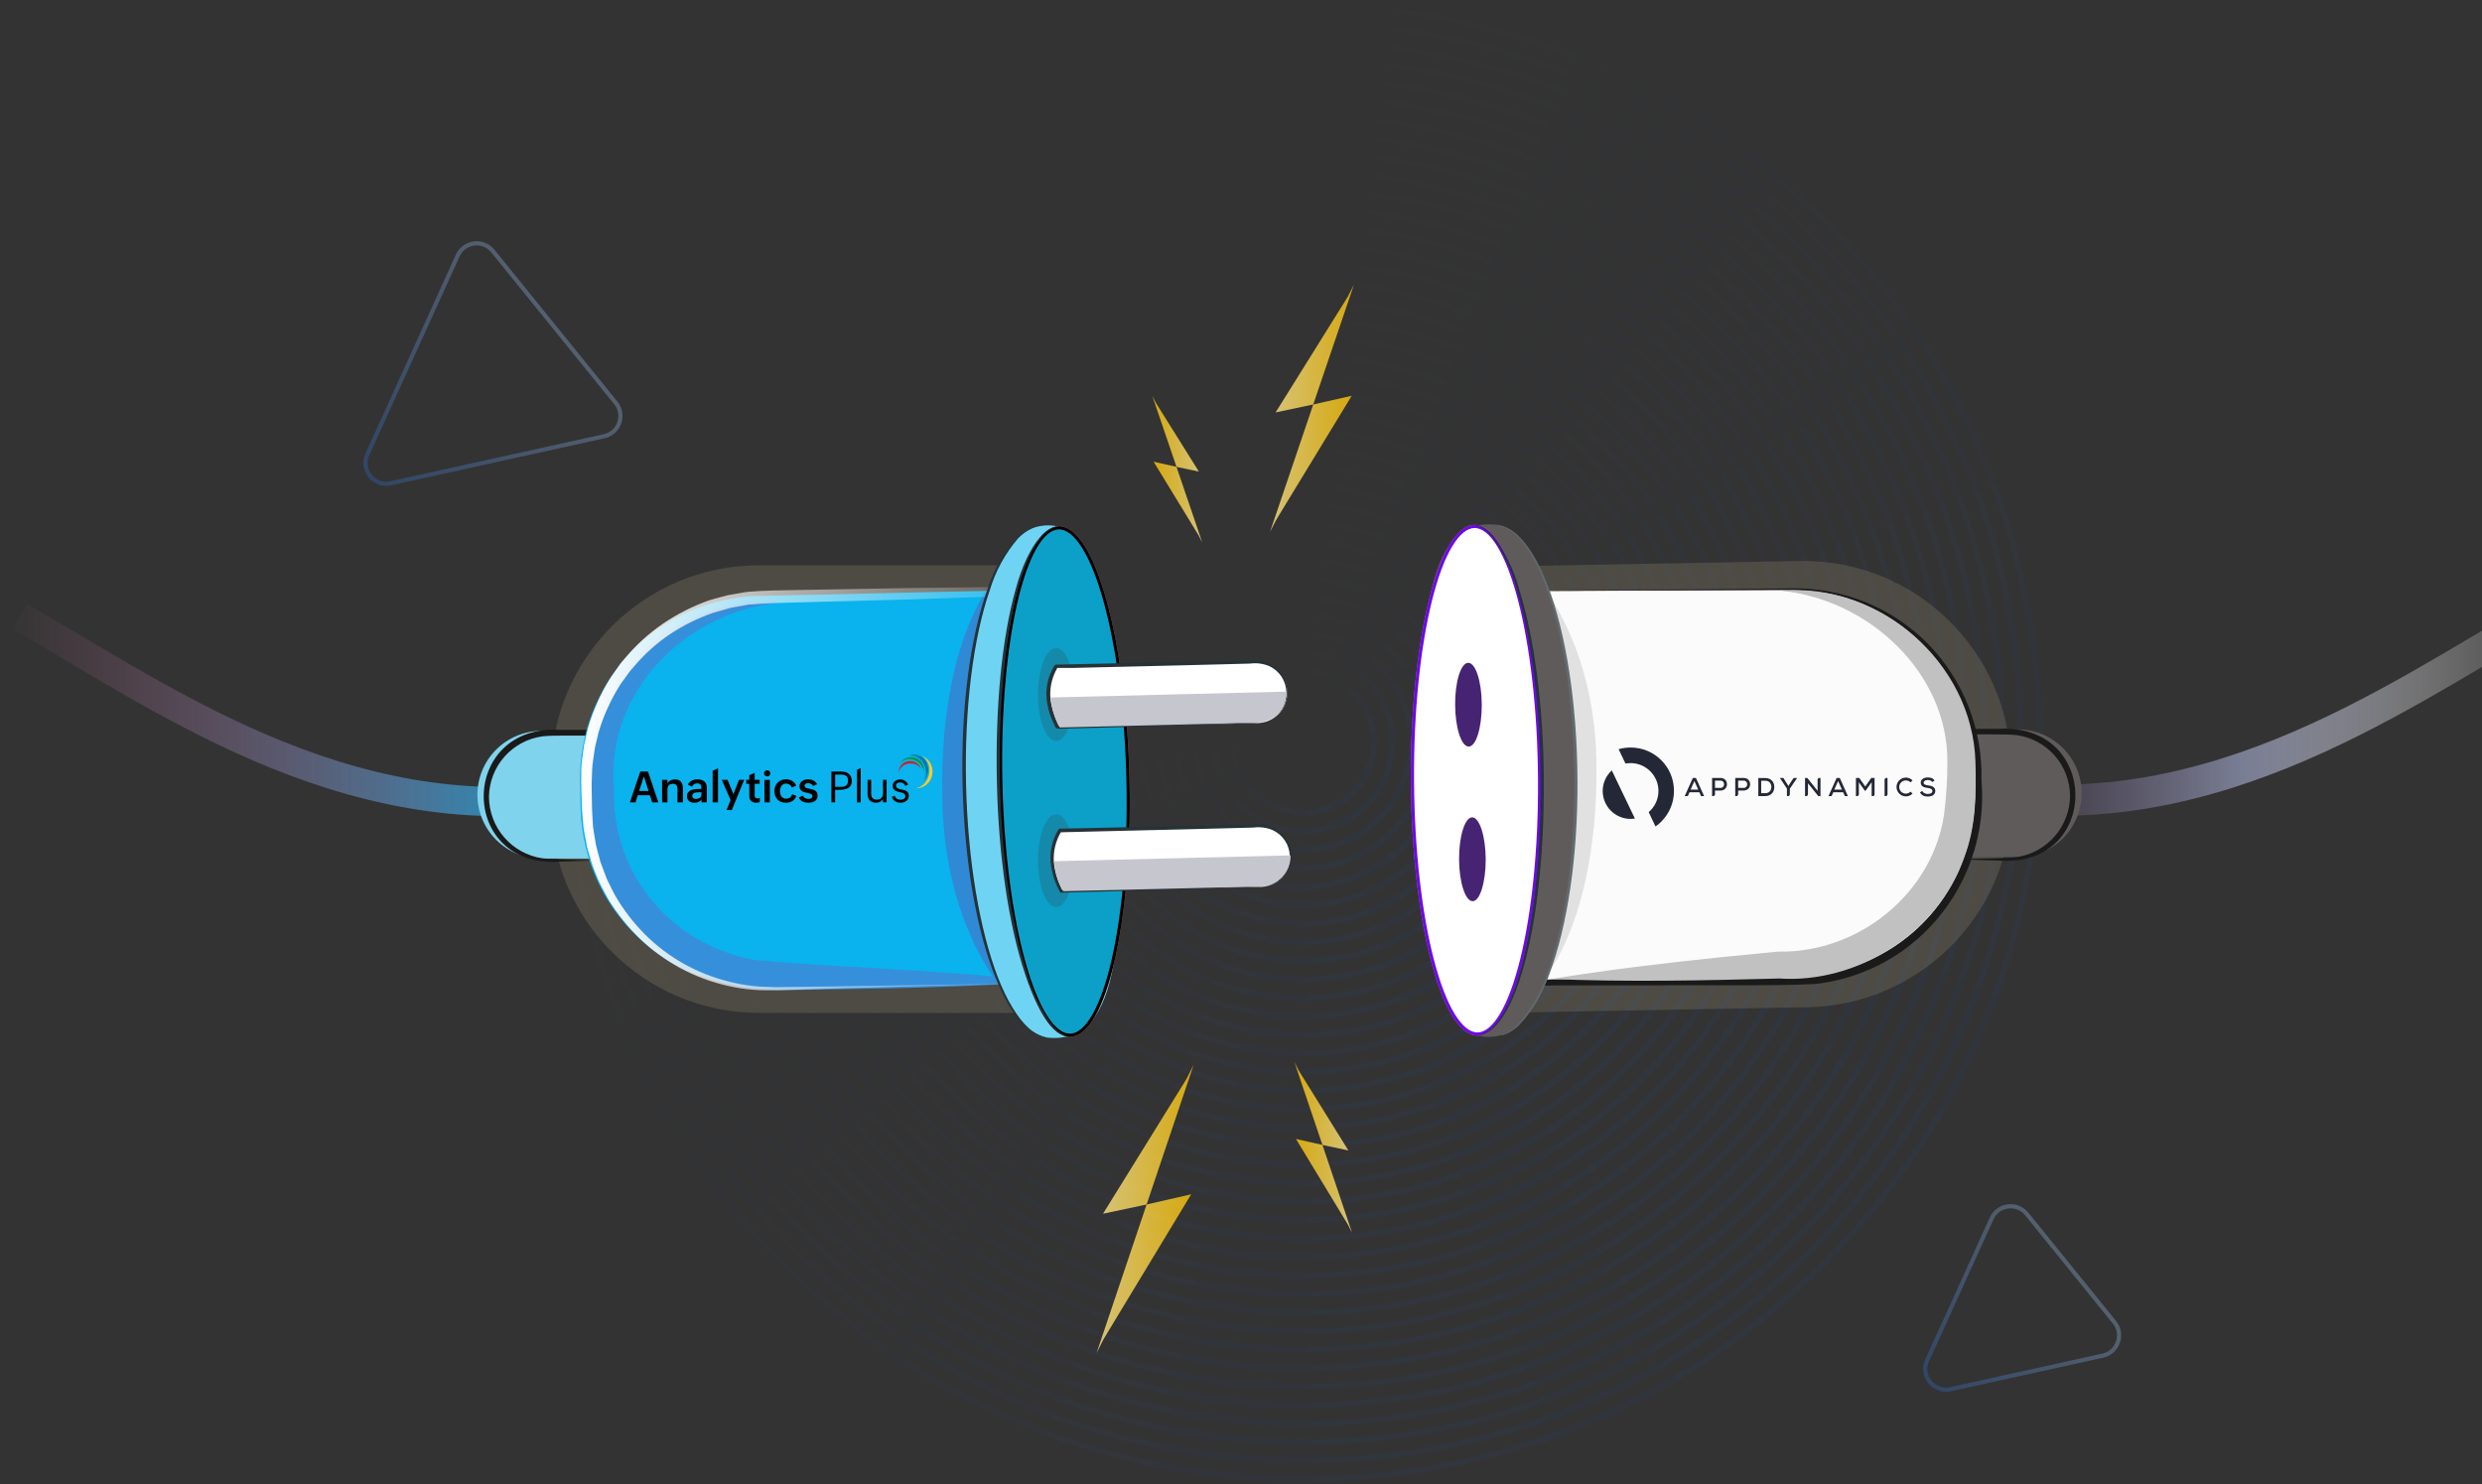 <svg width="1194" height="714" viewBox="0 0 1194 714" fill="none" xmlns="http://www.w3.org/2000/svg">
<rect x="0" y="0" width="1194" height="714" fill="#333333" stroke="none"/>
<path opacity="0.309" fill-rule="evenodd" clip-rule="evenodd" d="M938.347 668.4C930.299 670.174 923.68 662 927.089 654.498L958.104 586.237C961.179 579.469 970.301 578.303 974.98 584.08L1017.18 636.197C1021.86 641.974 1018.82 650.654 1011.56 652.255L938.347 668.4Z" stroke="url(#paint0_linear_79_8)" stroke-width="2"/>
<path opacity="0.309" fill-rule="evenodd" clip-rule="evenodd" d="M187.986 232.525C179.939 234.299 173.32 226.125 176.728 218.623L220.201 122.943C223.276 116.175 232.398 115.009 237.077 120.787L296.232 193.837C300.91 199.614 297.873 208.295 290.613 209.895L187.986 232.525Z" stroke="url(#paint1_linear_79_8)" stroke-width="2"/>
<g opacity="0.3" clip-path="url(#clip0_79_8)">
<g opacity="0.25">
<path d="M626.999 713.053C532.021 713.053 442.722 676.017 375.571 608.778C308.419 541.539 271.426 452.107 271.426 357.003C271.426 261.898 308.407 172.485 375.568 105.233C442.728 37.982 532.018 0.958 626.996 0.958C721.974 0.958 811.273 37.995 878.422 105.233C945.57 172.472 982.563 261.895 982.563 357.003C982.563 452.11 945.582 541.52 878.422 608.768C811.261 676.017 721.974 713.053 626.999 713.053ZM626.999 3.706C532.758 3.706 444.158 40.454 377.517 107.184C310.876 173.914 274.181 262.633 274.181 357.003C274.181 451.372 310.879 540.091 377.517 606.818C444.154 673.545 532.758 710.299 626.999 710.299C721.241 710.299 809.838 673.551 876.478 606.818C943.119 540.085 979.815 451.369 979.815 357.003C979.815 262.636 943.116 173.914 876.478 107.184C809.841 40.454 721.238 3.706 626.999 3.706Z" fill="url(#paint2_linear_79_8)"/>
<path d="M627 704.146C534.397 704.146 447.342 668.026 381.861 602.471C316.38 536.915 280.321 449.726 280.321 357.002C280.321 264.279 316.38 177.099 381.861 111.534C447.342 45.969 534.397 9.856 627 9.856C719.602 9.856 806.657 45.975 872.135 111.534C937.613 177.092 973.676 264.276 973.676 357.002C973.676 449.729 937.616 536.903 872.135 602.471C806.654 668.039 719.599 704.146 627 704.146ZM627 12.613C535.134 12.613 448.768 48.434 383.804 113.481C318.84 178.528 283.075 265.011 283.075 357.002C283.075 448.994 318.849 535.474 383.807 600.52C448.765 665.567 535.134 701.391 627.003 701.391C718.872 701.391 805.231 665.567 870.198 600.52C935.165 535.474 970.927 448.991 970.927 357.002C970.927 265.014 935.153 178.528 870.195 113.481C805.237 48.434 718.862 12.613 627 12.613Z" fill="url(#paint3_linear_79_8)"/>
<path d="M627 695.239C536.773 695.239 451.949 660.061 388.151 596.174C324.353 532.286 289.218 447.348 289.218 357.002C289.218 266.656 324.353 181.716 388.151 117.831C451.949 53.947 536.773 18.763 627 18.763C717.226 18.763 802.047 53.94 865.845 117.831C929.643 181.722 964.778 266.653 964.778 357.002C964.778 447.352 929.643 532.286 865.845 596.174C802.047 660.061 717.223 695.239 627 695.239ZM627 21.53C537.509 21.53 453.378 56.425 390.097 119.791C326.816 183.157 291.973 267.41 291.973 357.012C291.973 446.613 326.819 530.86 390.097 594.239C453.375 657.618 537.5 692.484 627 692.484C716.499 692.484 800.621 657.586 863.899 594.223C927.177 530.86 962.026 446.604 962.026 357.002C962.026 267.401 927.177 183.145 863.899 119.782C800.621 56.418 716.487 21.521 627 21.521V21.53Z" fill="url(#paint4_linear_79_8)"/>
<path d="M626.999 686.331C539.148 686.331 456.559 652.077 394.44 589.873C332.322 527.669 298.112 444.968 298.112 357.002C298.112 269.037 332.322 186.333 394.44 124.128C456.559 61.924 539.148 27.67 626.999 27.67C714.85 27.67 797.437 61.928 859.555 124.128C921.673 186.33 955.884 269.034 955.884 357.002C955.884 444.971 921.673 527.672 859.555 589.873C797.437 652.074 714.847 686.331 626.999 686.331ZM626.999 30.428C539.875 30.428 457.985 64.396 396.387 126.079C334.788 187.762 300.866 269.769 300.866 357.002C300.866 444.236 334.788 526.243 396.387 587.926C457.985 649.608 539.884 683.577 626.999 683.577C714.114 683.577 796.011 649.605 857.609 587.926C919.207 526.246 953.129 444.233 953.129 357.002C953.129 269.772 919.216 187.759 857.609 126.079C796.001 64.399 714.111 30.428 626.999 30.428Z" fill="url(#paint5_linear_79_8)"/>
<path d="M626.999 677.427C541.527 677.427 461.169 644.096 400.727 583.576C340.285 523.055 307.022 442.59 307.022 357.002C307.022 271.415 340.304 190.947 400.727 130.426C461.15 69.905 541.524 36.578 626.999 36.578C712.475 36.578 792.827 69.908 853.272 130.426C913.716 190.943 946.993 271.412 946.993 357.002C946.993 442.593 913.71 523.055 853.272 583.576C792.833 644.096 712.469 677.427 626.999 677.427ZM626.999 39.332C542.26 39.332 462.598 72.377 402.676 132.376C342.755 192.376 309.761 272.143 309.761 357.002C309.761 441.861 342.758 521.626 402.676 581.625C462.595 641.625 542.26 674.669 626.999 674.669C711.739 674.669 791.401 641.625 851.319 581.625C911.237 521.626 944.235 441.858 944.235 357.002C944.235 272.147 911.237 192.376 851.319 132.376C791.401 72.377 711.748 39.332 626.999 39.332Z" fill="url(#paint6_linear_79_8)"/>
<path d="M627 668.519C543.902 668.519 465.779 636.115 407.02 577.278C348.262 518.441 315.904 440.209 315.904 357.002C315.904 273.795 348.262 195.563 407.02 136.726C465.779 77.889 543.902 45.485 627 45.485C710.097 45.485 788.217 77.886 846.976 136.726C905.734 195.567 938.092 273.792 938.092 357.002C938.092 440.212 905.74 518.438 846.976 577.278C788.211 636.118 710.093 668.519 627 668.519ZM627 48.24C544.636 48.24 467.205 80.358 408.967 138.674C350.728 196.989 318.655 274.527 318.655 357.002C318.655 439.477 350.716 517.012 408.967 575.327C467.218 633.643 544.636 665.761 627 665.761C709.363 665.761 786.791 633.646 845.029 575.327C903.268 517.009 935.341 439.474 935.341 357.002C935.341 274.53 903.268 196.992 845.029 138.674C786.791 80.355 709.36 48.24 627 48.24Z" fill="url(#paint7_linear_79_8)"/>
<path d="M626.999 659.612C546.277 659.612 470.388 628.135 413.31 570.978C356.231 513.821 324.797 437.826 324.797 357.003C324.797 276.18 356.231 200.181 413.31 143.024C470.388 85.867 546.274 54.393 626.999 54.393C707.723 54.393 783.606 85.867 840.685 143.024C897.764 200.181 929.197 276.17 929.197 357.003C929.197 437.835 897.764 513.824 840.685 570.978C783.606 628.132 707.717 659.612 626.999 659.612ZM626.999 57.147C547.014 57.147 471.814 88.339 415.256 144.974C358.697 201.61 327.549 276.908 327.549 357.003C327.549 437.097 358.697 512.395 415.256 569.031C471.814 625.666 547.014 656.855 626.999 656.855C706.984 656.855 782.18 625.666 838.739 569.031C895.297 512.395 926.446 437.097 926.446 357.003C926.446 276.908 895.297 201.607 838.739 144.974C782.18 88.342 706.984 57.157 626.999 57.157V57.147Z" fill="url(#paint8_linear_79_8)"/>
<path d="M626.999 650.705C465.268 650.705 333.692 518.95 333.692 357.002C333.692 195.055 465.268 63.297 626.999 63.297C788.731 63.297 920.304 195.052 920.304 357.002C920.304 518.953 788.728 650.705 626.999 650.705ZM626.999 66.055C466.788 66.055 336.446 196.572 336.446 357.002C336.446 517.433 466.788 647.947 626.999 647.947C787.211 647.947 917.549 517.43 917.549 357.002C917.549 196.575 787.208 66.055 626.999 66.055Z" fill="url(#paint9_linear_79_8)"/>
<path d="M626.999 641.797C470.172 641.797 342.589 514.038 342.589 357.002C342.589 199.967 470.172 72.204 626.999 72.204C783.826 72.204 911.409 199.964 911.409 357.002C911.409 514.041 783.829 641.797 626.999 641.797ZM626.999 74.962C471.692 74.962 345.34 201.484 345.34 357.009C345.34 512.533 471.692 639.055 626.999 639.055C782.306 639.055 908.655 512.533 908.655 357.009C908.655 201.484 782.303 74.962 626.999 74.962Z" fill="url(#paint10_linear_79_8)"/>
<path d="M626.999 632.89C475.077 632.89 351.483 509.141 351.483 357.002C351.483 204.863 475.077 81.112 626.999 81.112C778.921 81.112 902.512 204.86 902.512 357.002C902.512 509.144 778.918 632.89 626.999 632.89ZM626.999 83.872C476.597 83.872 354.234 206.399 354.234 357.005C354.234 507.611 476.597 630.138 626.999 630.138C777.401 630.138 899.76 507.611 899.76 357.005C899.76 206.399 777.398 83.869 626.999 83.869V83.872Z" fill="url(#paint11_linear_79_8)"/>
<path d="M626.999 623.982C479.982 623.982 360.377 504.216 360.377 357.012C360.377 209.807 479.982 90.041 626.999 90.041C774.017 90.041 893.618 209.81 893.618 357.012C893.618 504.213 774.013 623.982 626.999 623.982ZM626.999 92.777C481.502 92.777 363.12 211.305 363.12 357.002C363.12 502.699 481.492 621.228 626.999 621.228C772.506 621.228 890.879 502.696 890.879 357.002C890.879 211.309 772.493 92.777 626.999 92.777Z" fill="url(#paint12_linear_79_8)"/>
<path d="M626.999 615.075C484.887 615.075 369.271 499.304 369.271 357.002C369.271 214.701 484.887 98.93 626.999 98.93C769.112 98.93 884.724 214.701 884.724 357.005C884.724 499.31 769.099 615.075 626.999 615.075ZM626.999 101.684C486.416 101.684 372.026 216.218 372.026 357.002C372.026 497.787 486.416 612.32 626.999 612.32C767.583 612.32 881.969 497.784 881.969 357.002C881.969 216.221 767.589 101.684 626.999 101.684Z" fill="url(#paint13_linear_79_8)"/>
<path d="M626.999 606.174C489.791 606.174 378.163 494.395 378.163 357.006C378.163 219.616 489.785 107.837 626.999 107.837C764.214 107.837 875.836 219.613 875.836 357.006C875.836 494.398 764.204 606.174 626.999 606.174ZM626.999 110.592C491.299 110.592 380.92 221.133 380.92 357.006C380.92 492.878 491.311 603.416 626.999 603.416C762.687 603.416 873.075 492.878 873.075 357.006C873.075 221.133 762.687 110.589 626.999 110.589V110.592Z" fill="url(#paint14_linear_79_8)"/>
<path d="M626.999 597.263C494.696 597.263 387.063 489.483 387.063 356.99C387.063 224.497 494.696 116.716 626.999 116.716C759.303 116.716 866.932 224.497 866.932 356.99C866.932 489.483 759.299 597.263 626.999 597.263ZM626.999 119.496C496.216 119.496 389.815 226.042 389.815 357.002C389.815 487.963 496.216 594.506 626.999 594.506C757.783 594.506 864.181 487.963 864.181 357.002C864.181 226.042 757.78 119.496 626.999 119.496Z" fill="url(#paint15_linear_79_8)"/>
<path d="M626.999 588.356C499.6 588.356 395.957 484.57 395.957 357.002C395.957 229.434 499.6 125.649 626.999 125.649C754.398 125.649 858.038 229.431 858.038 357.002C858.038 484.574 754.395 588.356 626.999 588.356ZM626.999 128.403C501.12 128.403 398.709 230.951 398.709 357.002C398.709 483.053 501.12 585.598 626.999 585.598C752.878 585.598 855.283 483.053 855.283 357.002C855.283 230.951 752.875 128.403 626.999 128.403Z" fill="url(#paint16_linear_79_8)"/>
<path d="M627 579.449C504.506 579.449 404.852 479.658 404.852 357.002C404.852 234.347 504.512 134.553 627 134.553C749.488 134.553 849.144 234.343 849.144 357.002C849.144 479.661 749.491 579.449 627 579.449ZM627 137.311C506.029 137.311 407.622 235.864 407.622 357.002C407.622 478.141 506.029 576.691 627.015 576.691C748.002 576.691 846.409 478.138 846.409 357.002C846.409 235.867 747.971 137.311 627 137.311Z" fill="url(#paint17_linear_79_8)"/>
<path d="M626.999 570.541C509.41 570.541 413.746 474.746 413.746 357.002C413.746 239.259 509.41 143.46 626.999 143.46C744.589 143.46 840.25 239.256 840.25 357.002C840.25 474.749 744.586 570.541 626.999 570.541ZM626.999 146.215C510.93 146.215 416.5 240.773 416.5 356.999C416.5 473.226 510.93 567.78 626.999 567.78C743.069 567.78 837.495 473.241 837.495 356.999C837.495 240.757 743.066 146.218 626.999 146.218V146.215Z" fill="url(#paint18_linear_79_8)"/>
<path d="M626.999 561.634C514.314 561.634 422.643 469.837 422.643 357.002C422.643 244.168 514.308 152.368 626.999 152.368C739.69 152.368 831.353 244.168 831.353 357.002C831.353 469.837 739.681 561.634 626.999 561.634ZM626.999 155.125C515.834 155.125 425.395 245.685 425.395 357.002C425.395 468.32 515.834 558.879 626.999 558.879C738.164 558.879 828.601 468.316 828.601 357.002C828.601 245.688 738.161 155.125 626.999 155.125Z" fill="url(#paint19_linear_79_8)"/>
<path d="M626.999 552.726C519.219 552.726 431.537 464.924 431.537 357.002C431.537 249.08 519.219 161.275 626.999 161.275C734.78 161.275 822.458 249.077 822.458 357.002C822.458 464.928 734.776 552.726 626.999 552.726ZM626.999 164.033C520.739 164.033 434.289 250.597 434.289 357.002C434.289 463.407 520.739 549.972 626.999 549.972C733.26 549.972 819.707 463.404 819.707 357.002C819.707 250.6 733.256 164.033 626.999 164.033Z" fill="url(#paint20_linear_79_8)"/>
<path d="M626.999 543.819C524.123 543.819 440.431 460.016 440.431 357.003C440.431 253.99 524.123 170.183 626.999 170.183C729.874 170.183 813.564 253.99 813.564 357.003C813.564 460.016 729.871 543.819 626.999 543.819ZM626.999 172.941C525.643 172.941 443.186 255.51 443.186 356.993C443.186 458.477 525.643 541.046 626.999 541.046C728.354 541.046 810.812 458.477 810.812 356.993C810.812 255.51 728.357 172.941 626.999 172.941Z" fill="url(#paint21_linear_79_8)"/>
<path d="M626.999 534.915C529.028 534.915 449.325 455.103 449.325 357.002C449.325 258.902 529.038 179.09 626.999 179.09C724.961 179.09 804.67 258.902 804.67 357.002C804.67 455.103 724.967 534.915 626.999 534.915ZM626.999 181.844C530.548 181.844 452.08 260.422 452.08 357.002C452.08 453.583 530.548 532.157 626.999 532.157C723.45 532.157 801.915 453.583 801.915 357.002C801.915 260.422 723.447 181.848 626.999 181.848V181.844Z" fill="url(#paint22_linear_79_8)"/>
<path d="M626.999 526.007C533.92 526.007 458.223 450.191 458.223 357.002C458.223 263.814 533.933 187.997 626.999 187.997C720.065 187.997 795.772 263.811 795.772 357.002C795.772 450.194 720.062 526.007 626.999 526.007ZM626.999 190.752C535.453 190.752 460.974 265.331 460.974 357.002C460.974 448.674 535.453 523.256 626.999 523.256C718.545 523.256 793.021 448.677 793.021 357.009C793.021 265.34 718.542 190.752 626.999 190.752Z" fill="url(#paint23_linear_79_8)"/>
<path d="M627 517.1C538.841 517.1 467.117 445.279 467.117 357.003C467.117 268.726 538.841 196.905 627 196.905C715.158 196.905 786.879 268.723 786.879 357.003C786.879 445.282 715.158 517.1 627 517.1ZM627 199.66C540.358 199.66 469.869 270.243 469.869 357.015C469.869 443.787 540.358 514.355 627 514.355C713.641 514.355 784.143 443.759 784.143 357.003C784.143 270.247 713.629 199.66 627 199.66Z" fill="url(#paint24_linear_79_8)"/>
<path d="M626.999 508.18C543.745 508.18 476.011 440.357 476.011 356.99C476.011 273.623 543.745 205.8 626.999 205.8C710.253 205.8 777.984 273.623 777.984 356.99C777.984 440.357 710.253 508.18 626.999 508.18ZM626.999 208.545C545.262 208.545 478.763 275.13 478.763 356.98C478.763 438.83 545.259 505.413 626.999 505.413C708.739 505.413 775.236 438.827 775.236 356.98C775.236 275.133 708.733 208.567 626.999 208.567V208.545Z" fill="url(#paint25_linear_79_8)"/>
<path d="M626.999 499.285C548.65 499.285 484.908 435.457 484.908 357.005C484.908 278.554 548.65 214.726 626.999 214.726C705.348 214.726 769.09 278.554 769.09 357.005C769.09 435.457 705.348 499.285 626.999 499.285ZM626.999 217.474C550.167 217.474 487.66 280.065 487.66 357.002C487.66 433.94 550.167 496.527 626.999 496.527C703.831 496.527 766.335 433.937 766.335 357.002C766.335 280.068 703.828 217.474 626.999 217.474Z" fill="url(#paint26_linear_79_8)"/>
<path d="M626.999 490.378C553.555 490.378 493.806 430.545 493.806 357.002C493.806 283.46 553.555 223.621 626.999 223.621C700.444 223.621 760.193 283.453 760.193 356.999C760.193 430.545 700.444 490.378 626.999 490.378ZM626.999 226.381C555.072 226.381 496.554 284.977 496.554 357.002C496.554 429.028 555.072 487.623 626.999 487.623C698.927 487.623 757.441 429.031 757.441 357.002C757.441 284.974 698.924 226.381 626.999 226.381Z" fill="url(#paint27_linear_79_8)"/>
<path d="M626.999 481.483C558.456 481.483 502.712 425.636 502.712 357.002C502.712 288.369 558.472 232.531 627.015 232.531C695.557 232.531 751.314 288.369 751.314 357.002C751.314 425.636 695.539 481.483 626.999 481.483ZM626.999 235.301C559.976 235.301 505.448 289.901 505.448 357.015C505.448 424.128 559.979 478.728 626.999 478.728C694.019 478.728 748.547 424.128 748.547 357.015C748.547 289.901 694.019 235.289 626.999 235.289V235.301Z" fill="url(#paint28_linear_79_8)"/>
<path d="M626.999 472.563C563.38 472.563 511.591 420.739 511.591 357.002C511.591 293.265 563.364 241.438 626.999 241.438C690.634 241.438 742.404 293.281 742.404 357.002C742.404 420.723 690.634 472.563 626.999 472.563ZM626.999 244.196C564.881 244.196 514.346 294.801 514.346 357.002C514.346 419.203 564.881 469.808 626.999 469.808C689.118 469.808 739.64 419.203 739.64 357.002C739.64 294.801 689.114 244.196 626.999 244.196Z" fill="url(#paint29_linear_79_8)"/>
<path d="M627 463.659C568.269 463.659 520.486 415.811 520.486 357.002C520.486 298.193 568.269 250.346 627 250.346C685.73 250.346 733.51 298.19 733.51 357.002C733.51 415.814 685.736 463.659 627 463.659ZM627 253.104C569.786 253.104 523.24 299.71 523.24 357.002C523.24 414.294 569.786 460.901 627 460.901C684.213 460.901 730.756 414.291 730.756 357.002C730.756 299.714 684.21 253.104 627 253.104Z" fill="url(#paint30_linear_79_8)"/>
<path d="M626.999 454.751C573.173 454.751 529.382 410.899 529.382 357.002C529.382 303.105 573.173 259.253 626.999 259.253C680.825 259.253 724.612 303.102 724.612 357.002C724.612 410.902 680.825 454.751 626.999 454.751ZM626.999 262.008C574.69 262.008 532.134 304.623 532.134 357.002C532.134 409.382 574.69 451.993 626.999 451.993C679.308 451.993 721.861 409.382 721.861 357.002C721.861 304.623 679.305 262.008 626.999 262.008Z" fill="url(#paint31_linear_79_8)"/>
<path d="M626.999 445.844C578.078 445.844 538.277 405.99 538.277 357.002C538.277 308.015 578.078 268.161 626.999 268.161C675.92 268.161 715.719 308.015 715.719 357.002C715.719 405.99 675.917 445.844 626.999 445.844ZM626.999 270.915C579.595 270.915 541.028 309.548 541.028 357.002C541.028 404.457 579.595 443.086 626.999 443.086C674.404 443.086 712.967 404.454 712.967 357.002C712.967 309.551 674.4 270.915 626.999 270.915Z" fill="url(#paint32_linear_79_8)"/>
<path d="M626.999 436.936C582.983 436.936 547.171 401.078 547.171 357.002C547.171 312.927 582.983 277.068 626.999 277.068C671.016 277.068 706.824 312.924 706.824 357.002C706.824 401.081 671.006 436.936 626.999 436.936ZM626.999 279.823C584.5 279.823 549.923 314.444 549.923 357.002C549.923 399.561 584.509 434.179 626.999 434.179C669.489 434.179 704.073 399.557 704.073 357.002C704.073 314.447 669.496 279.823 626.999 279.823Z" fill="url(#paint33_linear_79_8)"/>
<path d="M626.999 428.029C587.887 428.029 556.065 396.165 556.065 357.002C556.065 317.839 587.887 285.972 626.999 285.972C666.111 285.972 697.93 317.836 697.93 357.002C697.93 396.168 666.111 428.029 626.999 428.029ZM626.999 288.73C589.391 288.73 558.819 319.356 558.819 357.002C558.819 394.648 589.404 425.262 626.999 425.262C664.594 425.262 695.175 394.636 695.175 356.993C695.175 319.35 664.591 288.73 626.999 288.73Z" fill="url(#paint34_linear_79_8)"/>
<path d="M626.999 419.122C592.792 419.122 564.962 391.257 564.962 357.003C564.962 322.749 592.792 294.88 626.999 294.88C661.206 294.88 689.033 322.749 689.033 357.003C689.033 391.257 661.203 419.122 626.999 419.122ZM626.999 297.638C594.309 297.638 567.714 324.269 567.714 356.999C567.714 389.73 594.309 416.361 626.999 416.361C659.689 416.361 686.281 389.73 686.281 356.999C686.281 324.269 659.686 297.638 626.999 297.638Z" fill="url(#paint35_linear_79_8)"/>
<path d="M626.999 410.214C597.696 410.214 573.856 386.344 573.856 357.002C573.856 327.661 597.696 303.787 626.999 303.787C656.302 303.787 680.139 327.658 680.139 357.002C680.139 386.347 656.298 410.214 626.999 410.214ZM626.999 306.545C599.213 306.545 576.608 329.181 576.608 357.002C576.608 384.824 599.213 407.46 626.999 407.46C654.785 407.46 677.387 384.824 677.387 357.002C677.387 329.181 654.782 306.539 626.999 306.539V306.545Z" fill="url(#paint36_linear_79_8)"/>
<path d="M627 401.307C602.602 401.307 582.751 381.432 582.751 357.002C582.751 332.573 602.602 312.695 627 312.695C651.398 312.695 671.245 332.57 671.245 357.002C671.245 381.435 651.394 401.307 627 401.307ZM627 315.452C604.122 315.452 585.503 334.09 585.503 357.002C585.503 379.915 604.119 398.565 627 398.565C649.881 398.565 668.493 379.924 668.493 357.015C668.493 334.106 649.878 315.452 627 315.452Z" fill="url(#paint37_linear_79_8)"/>
<path d="M626.999 392.403C607.506 392.403 591.645 376.519 591.645 357.002C591.645 337.485 607.506 321.615 626.999 321.615C646.492 321.615 662.35 337.495 662.35 357.015C662.35 376.535 646.489 392.403 626.999 392.403ZM626.999 324.36C620.558 324.364 614.263 326.282 608.909 329.872C603.556 333.461 599.385 338.561 596.923 344.526C594.461 350.491 593.819 357.053 595.078 363.384C596.337 369.715 599.441 375.529 603.997 380.092C608.553 384.655 614.357 387.762 620.675 389.019C626.992 390.277 633.54 389.629 639.49 387.158C645.441 384.687 650.526 380.503 654.104 375.135C657.682 369.768 659.592 363.457 659.592 357.002C659.579 348.345 656.14 340.047 650.03 333.927C643.92 327.808 635.637 324.367 626.999 324.36Z" fill="url(#paint38_linear_79_8)"/>
</g>
</g>
<g clip-path="url(#clip1_79_8)">
<path opacity="0.2" d="M265.083 371.995C265.083 316.766 309.854 271.995 365.083 271.995H514.77V487.335H365.083C309.854 487.335 265.083 442.563 265.083 387.335V371.995Z" fill="#BDAE8A"/>
<path opacity="0.2" d="M967.712 382.808C968.717 438.027 924.768 483.606 869.548 484.611L719.886 487.335L715.979 272.637L865.641 269.914C920.86 268.909 966.439 312.858 967.444 368.078L967.712 382.808Z" fill="#BDAE8A"/>
<path d="M9.473 296.629C82.556 338.695 173.651 404.045 289.169 380.851" stroke="url(#paint39_linear_79_8)" stroke-width="14" stroke-miterlimit="10"/>
<path d="M260.473 351.661H283.247V413.085H260.473C252.304 413.085 244.469 409.849 238.692 404.09C232.916 398.33 229.67 390.518 229.67 382.373C229.67 374.228 232.916 366.416 238.692 360.656C244.469 354.897 252.304 351.661 260.473 351.661Z" fill="#80D3ED"/>
<path d="M287.459 413.998L269.753 414.546C220.328 418.381 220.359 348.009 269.753 351.174H287.551H288.863C288.863 369.285 287.978 395.583 287.551 413.907L287.459 413.998ZM287.459 413.998C286.97 396.314 286.329 370.015 286.146 352.574L287.459 353.883C281.353 354.127 266.731 353.609 260.961 354.279C253.903 355.252 247.429 358.713 242.708 364.033C237.988 369.354 235.334 376.183 235.226 383.286C235.233 390.473 237.824 397.42 242.529 402.865C247.234 408.31 253.741 411.893 260.869 412.963C266.7 413.694 281.384 413.694 287.459 413.998Z" fill="#1B1A1A"/>
<path d="M1501.49 265.522C1501.49 265.522 1291.15 255.995 1221.61 295.96C1148.34 338.025 1057.4 403.406 941.884 380.181" stroke="url(#paint40_linear_79_8)" stroke-width="15" stroke-miterlimit="10"/>
<path d="M970.611 412.354H947.837V350.931H970.611C974.679 350.931 978.707 351.734 982.462 353.294C986.217 354.855 989.625 357.142 992.489 360.023C995.353 362.904 997.616 366.322 999.148 370.08C1000.68 373.837 1001.45 377.86 1001.41 381.917C1001.34 390.014 998.064 397.756 992.295 403.456C986.526 409.157 978.733 412.355 970.611 412.354Z" fill="#605B5B"/>
<path d="M943.595 413.42C949.7 412.963 964.262 413.176 970.184 412.385C977.31 411.309 983.813 407.724 988.517 402.28C993.221 396.837 995.814 389.893 995.828 382.708C995.726 375.603 993.074 368.77 988.352 363.448C983.631 358.127 977.153 354.668 970.093 353.701C964.384 353.092 949.608 353.457 943.595 353.274L944.907 351.966C944.724 369.346 944.052 395.827 943.595 413.42ZM943.595 413.42C943.167 395.005 942.373 368.859 942.282 350.687H943.595H961.392C1010.73 347.643 1010.76 417.864 961.392 414.059L943.686 413.542L943.595 413.42Z" fill="#1B1A1A"/>
<path d="M864.012 472.112L744.01 472.801C733.144 472.864 722.699 468.62 714.972 461.004C707.245 453.388 702.868 443.023 702.806 432.19L702.19 325.507C702.127 314.673 706.383 304.259 714.022 296.554C721.661 288.85 732.056 284.487 742.921 284.424L862.924 283.735C886.363 283.601 908.896 292.755 925.565 309.185C942.234 325.615 951.675 347.974 951.81 371.344L951.88 383.519C952.015 406.889 942.834 429.355 926.355 445.975C909.877 462.595 887.452 472.008 864.013 472.143L864.012 472.112Z" fill="#FBFBFB"/>
<path d="M742.751 284.241C760.702 284.028 846.546 283.389 862.359 283.115C874.449 282.948 886.447 285.221 897.632 289.798C908.818 294.375 918.958 301.161 927.445 309.748C935.934 318.442 942.589 328.746 947.014 340.049C951.44 351.352 953.547 363.426 953.21 375.555C954.581 391.785 951.573 408.085 944.498 422.765C937.423 437.445 926.539 449.972 912.974 459.046C901.03 466.932 887.374 471.867 873.135 473.443C853.659 474.509 815.133 473.839 795.228 474.113H747.391C737.088 474.831 726.872 471.805 718.633 465.594C710.395 459.383 704.691 450.407 702.577 440.327C701.081 432.383 702.088 412.72 701.844 404.41V356.714C701.844 348.465 701.447 328.955 701.844 320.949C702.996 310.967 707.763 301.748 715.251 295.023C722.738 288.297 732.43 284.529 742.507 284.424L742.751 284.241ZM742.751 284.241C732.726 284.395 723.102 288.19 715.683 294.915C708.264 301.639 703.561 310.831 702.454 320.767C701.966 328.589 702.454 348.374 702.454 356.501L703.065 404.197C703.462 412.263 702.729 432.017 704.317 439.749C706.459 449.282 711.995 457.718 719.898 463.494C727.802 469.27 737.537 471.993 747.3 471.161C784.574 470.217 835.647 470.917 872.647 469.426C886.249 467.803 899.3 463.108 910.807 455.698C938.068 438.014 951.714 407.454 950.035 375.433C950.628 359.687 947.104 344.058 939.808 330.081C928.858 309.958 910.523 294.84 888.644 287.894C872.433 282.75 855.307 284.059 838.364 283.937L742.751 284.241Z" fill="#1B1A1A"/>
<g opacity="0.2">
<path d="M743.545 469.913C743.545 469.913 769.28 439.992 767.967 365.693C766.899 311.148 741.683 281.532 741.683 281.532H733.257C733.257 281.532 758.259 358.144 751.94 377.229C745.621 396.314 739.851 469.913 739.851 469.913H743.545Z" fill="#797979"/>
</g>
<path d="M683.894 375.555C683.497 307.709 683.161 247.929 720.313 252.525C740.676 255.021 757.771 307.313 758.168 375.159C758.565 443.005 741.683 493.502 721.718 498.189C687.71 506.225 684.26 443.431 683.894 375.555Z" fill="#605B5B"/>
<path d="M710.773 498.246C728.071 498.147 741.776 443.067 741.384 375.221C740.992 307.375 726.652 252.456 709.354 252.555C692.055 252.655 678.35 307.735 678.742 375.581C679.134 443.426 693.475 498.346 710.773 498.246Z" fill="#F3725F"/>
<path d="M740.634 375.225C740.83 409.104 737.505 439.771 731.984 461.957C729.223 473.056 725.922 481.991 722.264 488.139C718.579 494.333 714.671 497.474 710.768 497.496C706.866 497.519 702.922 494.423 699.166 488.272C695.437 482.166 692.033 473.27 689.143 462.203C683.367 440.082 679.688 409.456 679.492 375.576C679.296 341.697 682.621 311.031 688.142 288.844C690.904 277.745 694.205 268.811 697.862 262.663C701.548 256.469 705.455 253.328 709.358 253.305C713.261 253.283 717.204 256.379 720.961 262.53C724.689 268.636 728.093 277.532 730.983 288.598C736.76 310.72 740.439 341.346 740.634 375.225Z" fill="white" stroke="#6A0AE8" stroke-width="1.5"/>
<path d="M721.718 498.22C725.031 497.096 728.025 495.196 730.449 492.68C736.768 485.518 741.519 477.121 744.4 468.026C752.673 445.288 757.619 411.807 757.375 374.946C757.13 338.086 751.941 304.604 743.576 281.928C739.424 270.605 734.418 262.052 729.381 257.578C726.847 255.123 723.674 253.425 720.222 252.677C721.139 252.687 722.047 252.852 722.909 253.164C725.434 253.966 727.749 255.317 729.686 257.121C734.906 261.687 740.218 270.301 744.553 281.654C753.253 304.452 758.626 338.025 758.87 375.038C759.115 412.05 753.986 445.715 745.377 468.543C742.346 477.713 737.381 486.13 730.815 493.228C728.939 495.093 726.721 496.58 724.282 497.611C723.46 497.93 722.597 498.135 721.718 498.22Z" fill="#616A6F"/>
<path d="M710.728 498.281C710.728 498.281 711.674 498.281 713.262 497.459C715.629 496.452 717.722 494.897 719.367 492.924C723.763 487.962 727.915 479.074 731.151 467.66C737.715 444.801 741.286 411.806 741.134 375.524C740.981 339.242 736.585 306.309 729.625 283.541C727.307 274.451 723.288 265.88 717.78 258.278C716.213 256.276 714.222 254.644 711.949 253.499C711.132 253.159 710.296 252.864 709.446 252.616C709.677 252.563 709.917 252.563 710.148 252.616C710.819 252.703 711.476 252.877 712.102 253.134C714.474 254.202 716.565 255.807 718.207 257.821C723.987 265.369 728.229 273.972 730.693 283.145C737.959 305.974 742.477 338.999 742.691 375.433C742.904 411.867 739.088 444.953 732.189 467.904C728.8 479.379 724.435 488.297 719.795 493.258C718.088 495.236 715.917 496.763 713.475 497.702C712.849 497.952 712.192 498.116 711.522 498.189C711.267 498.279 710.996 498.31 710.728 498.281Z" fill="#263238"/>
<path d="M712.834 339.03C712.834 350.17 710.086 359.21 706.545 359.21C703.004 359.21 700.073 350.231 700.012 339.091C699.951 327.95 702.76 318.941 706.301 318.91C709.842 318.88 712.773 327.798 712.834 339.03Z" fill="#462473"/>
<path d="M714.727 413.389C714.727 424.53 711.979 433.57 708.438 433.6C704.896 433.631 701.966 424.469 701.905 413.481C701.844 402.493 704.652 393.3 708.194 393.27C711.735 393.239 714.665 402.279 714.727 413.389Z" fill="#462473"/>
<path d="M746.262 471.069C773.402 466.595 800.694 463.369 828.016 460.538L855.308 457.859H855.857C894.353 458.407 929.582 429.826 935.23 391.839C936.266 383.539 936.796 375.184 936.817 366.82C937.184 323.811 899.054 288.442 856.926 284.241C903.664 280.011 948.845 318.545 950.311 366.424C950.738 381.825 950.585 397.775 944.968 412.416C932.116 449.672 892.674 473.291 856.01 470.795C819.835 471.769 782.194 472.53 746.11 471.039L746.262 471.069Z" fill="#C1C1C1"/>
<path d="M365.393 286.737L483.537 284.084C488.923 283.963 494.281 284.903 499.302 286.849C504.324 288.795 508.911 291.71 512.802 295.427C516.692 299.143 519.809 303.588 521.974 308.507C524.139 313.426 525.31 318.723 525.419 324.093L527.824 430.599C528.069 441.43 523.988 451.914 516.48 459.745C508.972 467.576 498.652 472.112 487.789 472.356L369.646 475.009C346.212 475.535 323.529 466.758 306.586 450.609C289.643 434.46 279.828 412.261 279.3 388.897L279.025 376.725C278.498 353.36 287.3 330.744 303.497 313.851C319.694 296.958 341.958 287.172 365.391 286.646L365.393 286.737Z" fill="#0AB3ED"/>
<path d="M474.625 284.241C474.625 284.241 450.814 314.679 453.439 388.826C455.393 443.34 479.724 472.561 479.724 472.561L487.691 472.378C487.691 472.378 462.781 396.283 468.398 376.986C474.015 357.688 478.136 284.15 478.136 284.15L474.625 284.241Z" fill="#3089D5"/>
<path d="M502.802 472.287C468.794 474.661 434.878 475.574 400.961 476C385.087 476 363.656 477.887 348.423 472.956C310.355 462.973 280.529 426.508 281.262 386.756C280.631 375.597 281.66 364.407 284.314 353.548C294.48 314.527 334.93 286.311 374.799 289.903C329.007 294.712 290.97 333.49 295.427 380.121C294.236 421.151 323.634 455.181 363.992 462.029C410.12 465.956 456.766 466.778 502.894 472.409L502.802 472.287Z" fill="#368FDA"/>
<path d="M494.499 473.109L398.397 475.696L374.372 476.457C372.388 476.457 370.373 476.457 368.266 476.457C366.228 476.483 364.19 476.402 362.161 476.213C358.132 475.884 354.133 475.264 350.194 474.356C334.267 470.781 319.624 462.928 307.852 451.65C301.986 445.959 296.858 439.557 292.588 432.596C291.55 430.861 290.665 429.004 289.688 427.208L288.283 424.499L287.123 421.668C286.36 419.781 285.536 417.894 284.864 415.977L283.124 410.102C282.511 408.111 282.052 406.076 281.751 404.014C281.415 402.006 280.926 399.997 280.682 397.927C280.377 393.848 279.888 389.709 279.858 385.752C279.827 381.795 279.461 377.838 279.614 373.577C279.614 371.537 279.614 369.467 279.797 367.489L280.56 361.401C280.784 359.347 281.162 357.312 281.69 355.314C282.178 353.335 282.514 351.266 283.155 349.226C284.346 345.287 285.804 341.432 287.52 337.69C289.188 333.919 291.116 330.268 293.29 326.763C294.359 324.998 295.641 323.384 296.801 321.68L298.571 319.154C299.212 318.332 299.915 317.571 300.586 316.779C305.902 310.414 312.065 304.803 318.903 300.099C325.75 295.441 333.167 291.676 340.975 288.898C342.928 288.259 344.974 287.772 347.08 287.194L350.133 286.372L353.186 285.854L359.291 284.789L365.397 284.363C373.578 283.937 381.454 283.998 389.514 283.785L437.565 282.932L485.646 282.385C487.661 282.385 489.584 282.385 491.752 282.385H494.804L497.857 282.841C501.998 283.528 506.011 284.831 509.763 286.707C517.267 290.449 523.507 296.301 527.713 303.539C529.765 307.141 531.297 311.015 532.262 315.044C533.125 319.044 533.514 323.13 533.422 327.22L533.666 351.174L534.216 399.083L534.674 423.038C534.674 427.056 534.887 431.043 534.674 435.061C534.014 443.132 530.941 450.819 525.851 457.129C523.313 460.229 520.365 462.973 517.09 465.286C513.762 467.543 510.135 469.326 506.313 470.582C502.505 471.943 498.532 472.793 494.499 473.109ZM494.499 473.109C498.501 472.939 502.463 472.243 506.283 471.039C510.073 469.756 513.66 467.942 516.937 465.651C521.862 462.219 525.959 457.736 528.931 452.53C531.904 447.323 533.678 441.523 534.124 435.548C534.307 431.622 534.124 427.604 534.124 423.616L533.453 399.662L531.865 351.753L531.01 327.828C531.018 323.924 530.568 320.031 529.667 316.231C528.662 312.47 527.12 308.872 525.088 305.548C521.071 298.94 515.203 293.65 508.206 290.329C504.745 288.709 501.062 287.611 497.277 287.072C493.418 286.612 489.523 286.52 485.646 286.798L437.595 288.411L389.544 289.69C381.577 289.994 373.426 289.994 365.641 290.511L359.841 290.938L354.132 291.972L351.293 292.49L348.484 293.312L342.928 294.895C335.614 297.445 328.65 300.902 322.2 305.183C315.794 309.536 310.012 314.738 305.013 320.645C304.372 321.376 303.7 322.106 303.12 322.836L301.41 325.211C300.311 326.793 299.09 328.254 298.052 329.959C295.994 333.232 294.158 336.638 292.557 340.156C290.917 343.658 289.519 347.268 288.375 350.961C287.734 352.818 287.429 354.735 286.94 356.592C286.415 358.457 286.037 360.36 285.811 362.284L285.017 368.067C284.834 369.985 284.834 371.933 284.742 373.85C284.468 377.686 284.742 381.764 284.742 385.752C284.742 389.739 285.078 393.574 285.261 397.501C285.444 399.449 285.872 401.336 286.147 403.254C286.391 405.187 286.779 407.099 287.307 408.976L288.833 414.637C289.444 416.494 290.207 418.29 290.878 420.116L291.916 422.855L293.198 425.504C294.084 427.239 294.908 429.034 295.854 430.739C299.785 437.534 304.565 443.803 310.08 449.397C321.295 460.61 335.382 468.538 350.804 472.317C354.644 473.304 358.553 474.006 362.497 474.417C364.524 474.652 366.562 474.774 368.602 474.783C370.587 474.783 372.571 475.026 374.555 474.935L398.611 474.63L494.499 473.109Z" fill="url(#paint41_linear_79_8)"/>
<path d="M538.184 375.555C539.741 443.401 541.237 503.181 503.84 499.224C483.448 497.033 465.467 445.045 463.94 377.229C462.414 309.413 478.41 258.521 498.284 253.59C532.17 244.885 536.658 307.617 538.184 375.555Z" fill="#6FD4F3"/>
<path d="M543.374 375.311C544.901 443.158 532.109 498.463 514.831 498.829C497.552 499.194 482.257 444.558 480.731 376.742C479.205 308.926 491.965 253.59 509.275 253.225C526.584 252.86 541.848 307.496 543.374 375.311Z" fill="#F3725F"/>
<path d="M542.624 375.328C543.387 409.208 540.573 439.93 535.424 462.206C532.848 473.35 529.697 482.338 526.144 488.543C522.564 494.796 518.712 497.996 514.815 498.079C510.916 498.161 506.922 495.129 503.061 489.042C499.23 482.999 495.674 474.164 492.596 463.151C486.443 441.137 482.243 410.589 481.481 376.725C480.719 342.861 483.525 312.138 488.67 289.858C491.244 278.713 494.394 269.723 497.948 263.515C501.53 257.26 505.385 254.057 509.29 253.975C513.197 253.892 517.195 256.925 521.057 263.012C524.89 269.054 528.444 277.889 531.521 288.902C537.67 310.916 541.862 341.464 542.624 375.328Z" fill="#0CA0C8" stroke="black" stroke-width="1.5"/>
<ellipse opacity="0.2" cx="508.062" cy="334.174" rx="8.708" ry="22.346" fill="#323030"/>
<ellipse opacity="0.2" cx="508.062" cy="414.059" rx="8.708" ry="22.346" fill="#323030"/>
<path d="M604.948 347.918L509.274 350.079C509.181 350.073 509.091 350.045 509.012 349.997C508.932 349.95 508.865 349.884 508.816 349.805C503.342 339.314 503.128 329.756 508.175 321.132C508.214 321.052 508.275 320.984 508.35 320.935C508.426 320.887 508.513 320.86 508.603 320.858L604.277 318.728C606.201 318.683 608.116 319.017 609.91 319.711C611.705 320.404 613.346 321.443 614.738 322.769C616.13 324.095 617.246 325.681 618.023 327.437C618.8 329.193 619.222 331.084 619.266 333.003C619.31 334.92 618.975 336.827 618.279 338.615C617.584 340.403 616.541 342.037 615.211 343.422C613.881 344.808 612.29 345.918 610.529 346.689C608.768 347.461 606.871 347.878 604.948 347.918Z" fill="white"/>
<path d="M604.948 347.917C604.948 347.917 605.895 347.917 607.604 347.461C610.124 346.865 612.441 345.615 614.321 343.839C615.801 342.444 616.968 340.751 617.741 338.872C618.515 336.993 618.879 334.972 618.808 332.942C618.736 330.299 617.923 327.729 616.46 325.523C614.998 323.317 612.946 321.564 610.535 320.462C607.64 319.27 604.481 318.86 601.377 319.275L591.028 319.549L568.223 320.127L515.96 321.375H509.061H508.633L508.45 321.741C508.175 322.228 507.901 322.715 507.687 323.202C507.21 324.187 506.802 325.204 506.466 326.245C505.125 330.353 504.883 334.739 505.764 338.968C506.186 341.046 506.788 343.083 507.565 345.056C507.962 346.03 508.358 347.004 508.847 348.1L509.183 348.8C509.183 349.013 509.488 349.348 509.183 349.135C508.877 348.922 509.183 349.135 509.549 349.135H510.343L522.554 348.891L565.293 348.1L594.081 347.704H601.896H604.643C603.747 347.868 602.837 347.95 601.926 347.948L594.081 348.252L565.323 349.165L522.584 350.291L510.221 350.596H509.061C508.785 350.605 508.511 350.542 508.267 350.413C508.019 350.28 507.824 350.064 507.717 349.804L507.534 349.439L507.198 348.739C506.71 347.765 506.283 346.761 505.855 345.695C505.032 343.647 504.399 341.528 503.962 339.364C502.726 333.707 503.436 327.799 505.977 322.593C506.211 322.06 506.476 321.542 506.771 321.04L506.985 320.645C507.082 320.44 507.217 320.254 507.382 320.097C507.632 319.872 507.96 319.752 508.297 319.762H508.725L515.624 319.61L567.888 318.484L590.692 318.058L601.041 317.875C604.304 317.499 607.609 317.982 610.627 319.275C613.192 320.493 615.365 322.4 616.902 324.782C618.439 327.164 619.279 329.927 619.327 332.759C619.349 334.877 618.916 336.974 618.058 338.912C617.199 340.849 615.936 342.58 614.351 343.991C612.381 345.777 609.949 346.979 607.33 347.461C606.559 347.715 605.759 347.868 604.948 347.917Z" fill="#263238"/>
<path d="M606.597 426.721L510.618 428.852C505.52 419.081 504.238 409.341 509.977 399.662L605.926 397.501C607.85 397.456 609.764 397.79 611.559 398.484C613.354 399.177 614.995 400.216 616.387 401.542C617.779 402.868 618.895 404.454 619.672 406.21C620.449 407.966 620.871 409.857 620.915 411.776C620.959 413.695 620.624 415.604 619.929 417.393C619.234 419.183 618.191 420.818 616.862 422.206C615.532 423.594 613.941 424.707 612.18 425.482C610.419 426.257 608.522 426.678 606.597 426.721Z" fill="white"/>
<path d="M606.597 426.721C606.597 426.721 607.543 426.721 609.283 426.234C612.516 425.465 615.388 423.619 617.426 421.001C619.463 418.383 620.543 415.15 620.487 411.837C620.406 409.188 619.582 406.615 618.109 404.409C616.636 402.204 614.573 400.454 612.153 399.357C609.26 398.159 606.099 397.75 602.994 398.17L592.646 398.444L569.811 399.023L517.547 400.27L509.885 400.453L510.556 400.057C507.885 404.434 506.627 409.524 506.954 414.637C507.413 419.502 508.857 424.224 511.197 428.517L510.526 428.091L579.366 426.843L599.331 426.599H604.673C605.282 426.521 605.897 426.521 606.505 426.599C605.899 426.697 605.287 426.748 604.673 426.751L599.331 426.995L579.396 427.665L510.556 429.491H510.068L509.854 429.065C507.386 424.592 505.869 419.66 505.397 414.576C505.038 409.147 506.36 403.739 509.182 399.083L509.427 398.718H509.854L517.486 398.536L569.78 397.409L592.615 396.983L602.964 396.801C606.227 396.429 609.531 396.911 612.55 398.201C614.811 399.234 616.778 400.813 618.275 402.794C619.771 404.774 620.75 407.095 621.122 409.547C621.495 411.999 621.249 414.505 620.408 416.839C619.567 419.173 618.157 421.261 616.305 422.916C614.324 424.705 611.882 425.907 609.253 426.386C608.389 426.63 607.494 426.743 606.597 426.721Z" fill="#263238"/>
<path d="M498.284 253.468C494.99 254.651 492.028 256.603 489.645 259.16C483.456 266.436 478.851 274.915 476.121 284.058C468.245 306.887 463.91 340.46 464.734 377.32C465.558 414.18 471.328 447.54 479.998 470.095C484.333 481.327 489.584 489.819 494.621 494.445C497.177 496.844 500.345 498.497 503.779 499.224C502.857 499.197 501.942 499.043 501.062 498.767C498.525 497.998 496.189 496.678 494.224 494.902C488.973 490.428 483.509 481.905 478.96 470.552C469.802 447.906 463.91 414.424 463.055 377.411C462.2 340.399 466.749 306.674 474.961 283.693C477.823 274.462 482.655 265.958 489.126 258.764C490.954 256.861 493.143 255.34 495.567 254.29C496.43 253.892 497.344 253.615 498.284 253.468Z" fill="#263238"/>
<path d="M509.274 253.225C509.274 253.225 508.328 253.225 506.741 254.077C504.447 255.162 502.431 256.755 500.849 258.734C496.544 263.756 492.545 272.705 489.523 284.18C483.417 307.161 480.365 340.186 481.097 376.468C481.83 412.75 486.806 445.623 494.133 468.238C496.576 477.293 500.719 485.804 506.344 493.319C507.942 495.283 509.953 496.873 512.236 497.976C513.065 498.304 513.911 498.588 514.77 498.828C514.538 498.875 514.299 498.875 514.067 498.828C513.396 498.741 512.739 498.567 512.114 498.311C509.752 497.279 507.662 495.717 506.008 493.745C501.398 488.784 496.85 479.957 493.125 468.634C485.463 445.927 480.395 412.994 479.571 376.559C478.747 340.125 481.983 306.978 488.485 283.906C491.538 272.401 495.903 263.391 500.452 258.369C502.086 256.376 504.181 254.81 506.558 253.803C507.194 253.553 507.861 253.389 508.542 253.316C508.908 253.194 509.274 253.194 509.274 253.225Z" fill="#263238"/>
<path d="M505.458 335.59C505.819 340.548 507.234 345.373 509.61 349.744C509.648 349.831 509.713 349.905 509.795 349.954C509.877 350.003 509.973 350.025 510.068 350.018L604.705 347.704C608.57 347.585 612.231 345.947 614.89 343.147C617.549 340.348 618.99 336.614 618.9 332.759" fill="#C6C6CE"/>
<path d="M507.107 414.363C507.484 419.313 508.909 424.127 511.289 428.486C511.332 428.573 511.397 428.646 511.477 428.7C511.558 428.753 511.651 428.785 511.747 428.791L606.628 426.508C610.498 426.396 614.167 424.762 616.833 421.962C619.499 419.161 620.944 415.423 620.854 411.563" fill="#C6C6CE"/>
</g>
<g opacity="0.8" clip-path="url(#clip2_79_8)">
<path d="M527.5 651L530.84 644.401L573.016 574.638L551.588 579.531L529.736 644.401L527.5 651Z" fill="url(#paint42_linear_79_8)"/>
<path d="M574.233 512.285L570.808 519.107L530.613 583.977L551.588 579.531L571.94 519.107L574.233 512.285Z" fill="url(#paint43_linear_79_8)"/>
<path d="M650.5 593.262L648.518 589.347L623.439 547.993L636.177 550.873L649.169 589.347L650.5 593.262Z" fill="url(#paint44_linear_79_8)"/>
<path d="M622.703 511L624.741 515.054L648.659 553.529L636.176 550.873L624.061 515.054L622.703 511Z" fill="url(#paint45_linear_79_8)"/>
</g>
<g opacity="0.8" clip-path="url(#clip3_79_8)">
<path d="M610.958 255.91L613.866 250.228L650.256 190.434L631.756 194.606L612.888 250.228L610.958 255.91Z" fill="url(#paint46_linear_79_8)"/>
<path d="M651.332 136.969L648.35 142.819L613.646 198.442L631.756 194.606L649.352 142.819L651.332 136.969Z" fill="url(#paint47_linear_79_8)"/>
<path d="M578.331 260.969L576.621 257.613L554.967 222.153L565.965 224.623L577.207 257.613L578.331 260.969Z" fill="url(#paint48_linear_79_8)"/>
<path d="M554.332 190.434L556.091 193.91L576.742 226.9L565.965 224.623L555.505 193.91L554.332 190.434Z" fill="url(#paint49_linear_79_8)"/>
</g>
<g clip-path="url(#clip4_79_8)">
<path d="M308.021 371.228H311.731L316.701 386.048H313.731L312.631 382.628H306.811L305.741 386.048H303.021L308.021 371.228ZM312.001 380.568L309.741 373.548L307.471 380.568H311.991H312.001Z" fill="black"/>
<path d="M318.501 375.208H321.091V376.928C321.791 375.588 323.251 374.978 324.751 374.978C327.351 374.978 328.531 376.808 328.531 379.268V386.048H325.901V379.518C325.901 377.998 325.221 377.108 323.681 377.108C322.051 377.108 321.091 378.118 321.091 379.678V386.048H318.501V375.208Z" fill="black"/>
<path d="M337.461 384.718C336.641 385.808 335.441 386.248 334.101 386.248C332.071 386.248 330.471 385.218 330.471 383.088C330.471 380.078 333.651 379.608 336.171 379.608H337.451V379.438C337.451 377.888 337.081 376.908 335.341 376.908C334.291 376.908 333.321 377.458 332.931 378.458L330.921 377.588C331.651 375.678 333.671 374.978 335.611 374.978C338.171 374.978 340.031 376.208 340.031 378.968V386.058H337.481V384.728L337.461 384.718ZM336.141 381.198C334.951 381.198 333.041 381.338 333.041 382.978C333.041 384.018 333.801 384.408 334.771 384.408C336.091 384.408 337.441 383.718 337.441 382.248V381.198H336.131H336.141Z" fill="black"/>
<path d="M342.822 370.818L345.412 369.698V386.058H342.822V370.818Z" fill="black"/>
<path d="M351.471 384.948L347.221 375.208H349.991L352.831 382.128L355.481 375.208H358.001L352.041 389.758H349.501L351.461 384.938L351.471 384.948Z" fill="black"/>
<path d="M365.531 385.968C364.971 386.128 364.401 386.228 363.751 386.228C361.691 386.228 360.461 385.158 360.461 382.998V377.108H359.001V375.208H360.461V372.968L363.051 371.848V375.208H365.441V377.108H363.051V382.768C363.051 383.618 363.421 384.148 364.371 384.148C364.731 384.148 365.141 384.068 365.531 383.938V385.968Z" fill="black"/>
<path d="M369.061 370.618C369.901 370.618 370.571 371.238 370.571 372.098C370.571 372.958 369.921 373.568 369.071 373.568C368.221 373.568 367.521 372.938 367.521 372.088C367.521 371.238 368.221 370.618 369.061 370.618ZM367.761 375.228H370.351V386.048H367.761V375.228Z" fill="black"/>
<path d="M383.062 382.978C382.342 385.248 380.322 386.248 378.052 386.248C374.612 386.248 372.552 383.938 372.552 380.588C372.552 377.238 374.852 374.968 378.112 374.968C380.312 374.968 382.202 375.888 383.002 378.018L380.912 378.938C380.482 377.728 379.422 377.028 378.122 377.028C376.012 377.028 375.232 378.858 375.232 380.718C375.232 382.578 376.072 384.278 378.172 384.278C379.662 384.278 380.662 383.458 381.112 382.098L383.082 382.968L383.062 382.978Z" fill="black"/>
<path d="M386.261 382.818C386.661 383.878 387.771 384.388 388.941 384.388C389.781 384.388 390.821 384.128 390.821 383.098C390.821 382.018 389.651 381.758 388.311 381.478C386.571 381.108 384.621 380.688 384.621 378.258C384.621 376.028 386.701 374.968 388.661 374.968C390.381 374.968 392.341 375.618 393.051 377.328L391.131 378.158C390.701 377.198 389.641 376.828 388.751 376.828C387.861 376.828 387.061 377.168 387.061 378.048C387.061 379.038 388.121 379.248 389.431 379.508C391.201 379.848 393.311 380.258 393.311 382.788C393.311 385.318 391.171 386.238 388.921 386.238C387.011 386.238 384.951 385.588 384.271 383.648L386.261 382.808V382.818Z" fill="black"/>
<path d="M399.962 371.228H404.582C407.442 371.228 409.762 372.488 409.762 375.718C409.762 379.658 406.322 380.028 403.042 380.028L401.752 380.008V386.038H399.952V371.218L399.962 371.228ZM404.712 378.588C406.762 378.588 407.972 377.708 407.972 375.588C407.972 373.468 406.712 372.678 404.712 372.678H401.772V378.588H404.712Z" fill="black"/>
<path d="M412.292 370.368L414.032 369.598V386.048H412.292V370.368Z" fill="black"/>
<path d="M424.791 384.328C424.141 385.658 422.881 386.228 421.451 386.228C418.821 386.228 417.371 384.678 417.371 382.068V375.208H419.091V381.988C419.091 383.838 420.081 384.738 421.901 384.738C423.721 384.738 424.781 383.548 424.781 381.768V375.198H426.501V386.038H424.781V384.318L424.791 384.328Z" fill="black"/>
<path d="M430.361 382.828C430.761 384.078 431.811 384.788 433.111 384.788C434.291 384.788 435.541 384.388 435.541 383.088C435.541 381.788 434.281 381.478 432.901 381.148C431.251 380.748 429.441 380.318 429.441 378.068C429.441 376.158 431.251 375.008 433.051 375.008C434.701 375.008 436.101 375.958 436.891 377.478L435.561 378.068C435.071 377.028 434.081 376.448 432.991 376.448C432.021 376.448 431.041 376.908 431.041 378.018C431.041 379.268 432.291 379.548 433.661 379.838C435.331 380.188 437.181 380.578 437.181 382.858C437.181 385.138 435.241 386.228 433.191 386.228C431.141 386.228 429.661 385.258 429.031 383.408L430.361 382.828Z" fill="black"/>
<path fill-rule="evenodd" clip-rule="evenodd" d="M443.541 363.618C449.861 368.018 447.221 378.218 440.471 379.318C449.151 379.318 451.971 367.558 443.541 363.618Z" fill="#FFCD23"/>
<path fill-rule="evenodd" clip-rule="evenodd" d="M436.802 363.558C444.342 362.448 447.432 371.758 444.132 376.068C449.592 370.568 445.222 360.848 436.802 363.558Z" fill="#0078B7"/>
<path fill-rule="evenodd" clip-rule="evenodd" d="M432.351 368.098C436.071 362.588 443.791 365.998 444.561 371.568C445.451 364.688 436.381 360.878 432.351 368.098Z" fill="#009A4F"/>
<path fill-rule="evenodd" clip-rule="evenodd" d="M432.172 372.218C433.072 366.508 440.512 365.908 443.192 369.918C441.002 364.228 432.322 364.928 432.172 372.218Z" fill="#C92031"/>
</g>
<g clip-path="url(#clip5_79_8)">
<path d="M930.625 375.528C929.896 374.341 928.647 374.07 927.376 374.07C925.815 374.07 924.003 374.778 924.003 376.59C924.003 378.401 925.627 378.901 927.376 379.13C928.605 379.276 929.605 379.609 929.605 380.567C929.605 381.67 928.438 382.003 927.397 382.003C926.356 382.003 925.315 381.629 924.69 380.567L923.628 381.275C924.44 382.732 925.71 383.253 927.376 383.253C929.188 383.253 930.979 382.524 931 380.567C931 378.609 929.292 378.11 927.501 377.86C926.335 377.714 925.398 377.464 925.398 376.611C925.398 375.757 926.252 375.278 927.418 375.278C928.314 375.278 929.147 375.653 929.584 376.257L930.646 375.549L930.625 375.528ZM900.387 383.045H900.949C901.407 383.045 901.782 382.67 901.782 382.212V374.32H900.179L897.305 378.422L894.431 374.32H892.827V383.045H893.39C893.848 383.045 894.223 382.67 894.223 382.212V376.361L897.138 380.483H897.43L900.387 376.361V383.045ZM886.101 379.921H882.415L884.247 375.778L886.101 379.921ZM887.475 383.024H888.954L885.039 374.299H883.539L879.624 383.024H881.103L881.936 381.191H886.663L887.496 383.024H887.475ZM869.42 374.299H868.337V383.024H868.92C869.378 383.024 869.753 382.649 869.753 382.191V376.86L874.709 383.024H875.772V374.299H875.209C874.751 374.299 874.376 374.674 874.376 375.132V380.504L869.42 374.299ZM857.924 374.299H856.258V374.341L859.632 379.422V383.024H860.194C860.652 383.024 861.027 382.649 861.027 382.191V379.442L864.505 374.362V374.32H862.818L860.319 378.172L857.924 374.299ZM847.241 375.632H849.157C851.219 375.632 852.093 377.089 852.156 378.568C852.177 380.109 851.302 381.649 849.157 381.649H847.241V375.611V375.632ZM845.867 374.299V383.024H849.178C852.218 383.024 853.593 380.796 853.551 378.609C853.53 376.444 852.177 374.341 849.178 374.341H845.867V374.299ZM838.807 380.359C842.972 380.338 842.951 374.299 838.807 374.299H834.767V383.024H835.329C835.787 383.024 836.162 382.649 836.162 382.191V380.359H838.828H838.807ZM836.162 375.59H838.807C841.098 375.59 841.118 379.088 838.807 379.088H836.162V375.59ZM827.665 380.359C831.83 380.338 831.81 374.299 827.665 374.299H823.625V383.024H824.188C824.646 383.024 825.021 382.649 825.021 382.191V380.359H827.686H827.665ZM825.021 375.59H827.665C829.956 375.59 829.977 379.088 827.665 379.088H825.021V375.59ZM816.961 379.921H813.275L815.108 375.778L816.961 379.921ZM818.294 383.024H819.773L815.857 374.299H814.358L810.464 383.024H811.942L812.775 381.191H817.503L818.315 383.024H818.294Z" fill="#242736"/>
<path d="M906.614 375.132V383.024H907.176C907.634 383.024 908.009 382.649 908.009 382.191V374.299H907.447C906.988 374.299 906.614 374.674 906.614 375.132Z" fill="#242736"/>
<path d="M916.818 381.858C915.069 381.858 913.632 380.421 913.632 378.672C913.632 376.923 915.069 375.486 916.818 375.486C917.693 375.486 918.505 375.84 919.088 376.423L920.046 375.465C919.213 374.633 918.088 374.133 916.86 374.133C914.34 374.133 912.341 376.173 912.341 378.651C912.341 381.129 914.381 383.17 916.86 383.17C918.109 383.17 919.255 382.67 920.046 381.837L919.088 380.879C918.505 381.483 917.713 381.858 916.818 381.858Z" fill="#242736"/>
<path d="M786.494 393.83L775.373 370.677C772.687 373.133 771 376.652 771 380.588C771 387.98 777.018 393.997 784.411 393.997C785.119 393.997 785.786 393.935 786.494 393.83Z" fill="#242736"/>
<path d="M781.954 367.387C782.766 367.22 783.599 367.158 784.411 367.158C791.804 367.158 797.823 373.175 797.823 380.567C797.823 384.627 796.011 388.292 793.116 390.749L796.407 397.641C801.78 393.872 805.278 387.625 805.278 380.567C805.341 369.011 795.969 359.662 784.411 359.662C782.433 359.662 780.475 359.932 778.664 360.474L781.954 367.366V367.387Z" fill="#242736"/>
</g>
<defs>
<linearGradient id="paint0_linear_79_8" x1="924.291" y1="723.78" x2="1025.06" y2="651.977" gradientUnits="userSpaceOnUse">
<stop stop-color="#0052CC"/>
<stop offset="1" stop-color="#9FC4F7"/>
</linearGradient>
<linearGradient id="paint1_linear_79_8" x1="175.413" y1="301.742" x2="303.486" y2="210.486" gradientUnits="userSpaceOnUse">
<stop stop-color="#0052CC"/>
<stop offset="1" stop-color="#9FC4F7"/>
</linearGradient>
<linearGradient id="paint2_linear_79_8" x1="375.677" y1="105.13" x2="879.418" y2="607.772" gradientUnits="userSpaceOnUse">
<stop stop-color="#0B52C8" stop-opacity="0"/>
<stop offset="0.12" stop-color="#0B52C8" stop-opacity="0.03"/>
<stop offset="0.26" stop-color="#0B52C8" stop-opacity="0.1"/>
<stop offset="0.42" stop-color="#0B52C8" stop-opacity="0.22"/>
<stop offset="0.58" stop-color="#0B52C8" stop-opacity="0.39"/>
<stop offset="0.75" stop-color="#0B52C8" stop-opacity="0.61"/>
<stop offset="0.93" stop-color="#0B52C8" stop-opacity="0.88"/>
<stop offset="1" stop-color="#0B52C8"/>
</linearGradient>
<linearGradient id="paint3_linear_79_8" x1="381.964" y1="111.43" x2="873.104" y2="601.499" gradientUnits="userSpaceOnUse">
<stop stop-color="#0B52C8" stop-opacity="0"/>
<stop offset="0.12" stop-color="#0B52C8" stop-opacity="0.03"/>
<stop offset="0.26" stop-color="#0B52C8" stop-opacity="0.1"/>
<stop offset="0.42" stop-color="#0B52C8" stop-opacity="0.22"/>
<stop offset="0.58" stop-color="#0B52C8" stop-opacity="0.39"/>
<stop offset="0.75" stop-color="#0B52C8" stop-opacity="0.61"/>
<stop offset="0.93" stop-color="#0B52C8" stop-opacity="0.88"/>
<stop offset="1" stop-color="#0B52C8"/>
</linearGradient>
<linearGradient id="paint4_linear_79_8" x1="388.251" y1="117.731" x2="866.79" y2="595.226" gradientUnits="userSpaceOnUse">
<stop stop-color="#0B52C8" stop-opacity="0"/>
<stop offset="0.12" stop-color="#0B52C8" stop-opacity="0.03"/>
<stop offset="0.26" stop-color="#0B52C8" stop-opacity="0.1"/>
<stop offset="0.42" stop-color="#0B52C8" stop-opacity="0.22"/>
<stop offset="0.58" stop-color="#0B52C8" stop-opacity="0.39"/>
<stop offset="0.75" stop-color="#0B52C8" stop-opacity="0.61"/>
<stop offset="0.93" stop-color="#0B52C8" stop-opacity="0.88"/>
<stop offset="1" stop-color="#0B52C8"/>
</linearGradient>
<linearGradient id="paint5_linear_79_8" x1="394.537" y1="124.034" x2="860.476" y2="588.95" gradientUnits="userSpaceOnUse">
<stop stop-color="#0B52C8" stop-opacity="0"/>
<stop offset="0.12" stop-color="#0B52C8" stop-opacity="0.03"/>
<stop offset="0.26" stop-color="#0B52C8" stop-opacity="0.1"/>
<stop offset="0.42" stop-color="#0B52C8" stop-opacity="0.22"/>
<stop offset="0.58" stop-color="#0B52C8" stop-opacity="0.39"/>
<stop offset="0.75" stop-color="#0B52C8" stop-opacity="0.61"/>
<stop offset="0.93" stop-color="#0B52C8" stop-opacity="0.88"/>
<stop offset="1" stop-color="#0B52C8"/>
</linearGradient>
<linearGradient id="paint6_linear_79_8" x1="400.824" y1="130.335" x2="854.161" y2="582.678" gradientUnits="userSpaceOnUse">
<stop stop-color="#0B52C8" stop-opacity="0"/>
<stop offset="0.12" stop-color="#0B52C8" stop-opacity="0.03"/>
<stop offset="0.26" stop-color="#0B52C8" stop-opacity="0.1"/>
<stop offset="0.42" stop-color="#0B52C8" stop-opacity="0.22"/>
<stop offset="0.58" stop-color="#0B52C8" stop-opacity="0.39"/>
<stop offset="0.75" stop-color="#0B52C8" stop-opacity="0.61"/>
<stop offset="0.93" stop-color="#0B52C8" stop-opacity="0.88"/>
<stop offset="1" stop-color="#0B52C8"/>
</linearGradient>
<linearGradient id="paint7_linear_79_8" x1="407.111" y1="136.635" x2="847.847" y2="576.404" gradientUnits="userSpaceOnUse">
<stop stop-color="#0B52C8" stop-opacity="0"/>
<stop offset="0.12" stop-color="#0B52C8" stop-opacity="0.03"/>
<stop offset="0.26" stop-color="#0B52C8" stop-opacity="0.1"/>
<stop offset="0.42" stop-color="#0B52C8" stop-opacity="0.22"/>
<stop offset="0.58" stop-color="#0B52C8" stop-opacity="0.39"/>
<stop offset="0.75" stop-color="#0B52C8" stop-opacity="0.61"/>
<stop offset="0.93" stop-color="#0B52C8" stop-opacity="0.88"/>
<stop offset="1" stop-color="#0B52C8"/>
</linearGradient>
<linearGradient id="paint8_linear_79_8" x1="413.397" y1="142.936" x2="841.532" y2="570.132" gradientUnits="userSpaceOnUse">
<stop stop-color="#0B52C8" stop-opacity="0"/>
<stop offset="0.12" stop-color="#0B52C8" stop-opacity="0.03"/>
<stop offset="0.26" stop-color="#0B52C8" stop-opacity="0.1"/>
<stop offset="0.42" stop-color="#0B52C8" stop-opacity="0.22"/>
<stop offset="0.58" stop-color="#0B52C8" stop-opacity="0.39"/>
<stop offset="0.75" stop-color="#0B52C8" stop-opacity="0.61"/>
<stop offset="0.93" stop-color="#0B52C8" stop-opacity="0.88"/>
<stop offset="1" stop-color="#0B52C8"/>
</linearGradient>
<linearGradient id="paint9_linear_79_8" x1="419.782" y1="149.334" x2="835.118" y2="563.762" gradientUnits="userSpaceOnUse">
<stop stop-color="#0B52C8" stop-opacity="0"/>
<stop offset="0.12" stop-color="#0B52C8" stop-opacity="0.03"/>
<stop offset="0.26" stop-color="#0B52C8" stop-opacity="0.1"/>
<stop offset="0.42" stop-color="#0B52C8" stop-opacity="0.22"/>
<stop offset="0.58" stop-color="#0B52C8" stop-opacity="0.39"/>
<stop offset="0.75" stop-color="#0B52C8" stop-opacity="0.61"/>
<stop offset="0.93" stop-color="#0B52C8" stop-opacity="0.88"/>
<stop offset="1" stop-color="#0B52C8"/>
</linearGradient>
<linearGradient id="paint10_linear_79_8" x1="426.068" y1="155.631" x2="828.807" y2="557.492" gradientUnits="userSpaceOnUse">
<stop stop-color="#0B52C8" stop-opacity="0"/>
<stop offset="0.12" stop-color="#0B52C8" stop-opacity="0.03"/>
<stop offset="0.26" stop-color="#0B52C8" stop-opacity="0.1"/>
<stop offset="0.42" stop-color="#0B52C8" stop-opacity="0.22"/>
<stop offset="0.58" stop-color="#0B52C8" stop-opacity="0.39"/>
<stop offset="0.75" stop-color="#0B52C8" stop-opacity="0.61"/>
<stop offset="0.93" stop-color="#0B52C8" stop-opacity="0.88"/>
<stop offset="1" stop-color="#0B52C8"/>
</linearGradient>
<linearGradient id="paint11_linear_79_8" x1="432.351" y1="161.928" x2="822.495" y2="551.222" gradientUnits="userSpaceOnUse">
<stop stop-color="#0B52C8" stop-opacity="0"/>
<stop offset="0.12" stop-color="#0B52C8" stop-opacity="0.03"/>
<stop offset="0.26" stop-color="#0B52C8" stop-opacity="0.1"/>
<stop offset="0.42" stop-color="#0B52C8" stop-opacity="0.22"/>
<stop offset="0.58" stop-color="#0B52C8" stop-opacity="0.39"/>
<stop offset="0.75" stop-color="#0B52C8" stop-opacity="0.61"/>
<stop offset="0.93" stop-color="#0B52C8" stop-opacity="0.88"/>
<stop offset="1" stop-color="#0B52C8"/>
</linearGradient>
<linearGradient id="paint12_linear_79_8" x1="438.636" y1="168.226" x2="816.184" y2="544.952" gradientUnits="userSpaceOnUse">
<stop stop-color="#0B52C8" stop-opacity="0"/>
<stop offset="0.12" stop-color="#0B52C8" stop-opacity="0.03"/>
<stop offset="0.26" stop-color="#0B52C8" stop-opacity="0.1"/>
<stop offset="0.42" stop-color="#0B52C8" stop-opacity="0.22"/>
<stop offset="0.58" stop-color="#0B52C8" stop-opacity="0.39"/>
<stop offset="0.75" stop-color="#0B52C8" stop-opacity="0.61"/>
<stop offset="0.93" stop-color="#0B52C8" stop-opacity="0.88"/>
<stop offset="1" stop-color="#0B52C8"/>
</linearGradient>
<linearGradient id="paint13_linear_79_8" x1="444.919" y1="174.526" x2="809.873" y2="538.679" gradientUnits="userSpaceOnUse">
<stop stop-color="#0B52C8" stop-opacity="0"/>
<stop offset="0.12" stop-color="#0B52C8" stop-opacity="0.03"/>
<stop offset="0.26" stop-color="#0B52C8" stop-opacity="0.1"/>
<stop offset="0.42" stop-color="#0B52C8" stop-opacity="0.22"/>
<stop offset="0.58" stop-color="#0B52C8" stop-opacity="0.39"/>
<stop offset="0.75" stop-color="#0B52C8" stop-opacity="0.61"/>
<stop offset="0.93" stop-color="#0B52C8" stop-opacity="0.88"/>
<stop offset="1" stop-color="#0B52C8"/>
</linearGradient>
<linearGradient id="paint14_linear_79_8" x1="451.203" y1="180.824" x2="803.562" y2="532.41" gradientUnits="userSpaceOnUse">
<stop stop-color="#0B52C8" stop-opacity="0"/>
<stop offset="0.12" stop-color="#0B52C8" stop-opacity="0.03"/>
<stop offset="0.26" stop-color="#0B52C8" stop-opacity="0.1"/>
<stop offset="0.42" stop-color="#0B52C8" stop-opacity="0.22"/>
<stop offset="0.58" stop-color="#0B52C8" stop-opacity="0.39"/>
<stop offset="0.75" stop-color="#0B52C8" stop-opacity="0.61"/>
<stop offset="0.93" stop-color="#0B52C8" stop-opacity="0.88"/>
<stop offset="1" stop-color="#0B52C8"/>
</linearGradient>
<linearGradient id="paint15_linear_79_8" x1="457.486" y1="187.121" x2="797.248" y2="526.14" gradientUnits="userSpaceOnUse">
<stop stop-color="#0B52C8" stop-opacity="0"/>
<stop offset="0.12" stop-color="#0B52C8" stop-opacity="0.03"/>
<stop offset="0.26" stop-color="#0B52C8" stop-opacity="0.1"/>
<stop offset="0.42" stop-color="#0B52C8" stop-opacity="0.22"/>
<stop offset="0.58" stop-color="#0B52C8" stop-opacity="0.39"/>
<stop offset="0.75" stop-color="#0B52C8" stop-opacity="0.61"/>
<stop offset="0.93" stop-color="#0B52C8" stop-opacity="0.88"/>
<stop offset="1" stop-color="#0B52C8"/>
</linearGradient>
<linearGradient id="paint16_linear_79_8" x1="463.773" y1="193.418" x2="790.937" y2="519.87" gradientUnits="userSpaceOnUse">
<stop stop-color="#0B52C8" stop-opacity="0"/>
<stop offset="0.12" stop-color="#0B52C8" stop-opacity="0.03"/>
<stop offset="0.26" stop-color="#0B52C8" stop-opacity="0.1"/>
<stop offset="0.42" stop-color="#0B52C8" stop-opacity="0.22"/>
<stop offset="0.58" stop-color="#0B52C8" stop-opacity="0.39"/>
<stop offset="0.75" stop-color="#0B52C8" stop-opacity="0.61"/>
<stop offset="0.93" stop-color="#0B52C8" stop-opacity="0.88"/>
<stop offset="1" stop-color="#0B52C8"/>
</linearGradient>
<linearGradient id="paint17_linear_79_8" x1="470.057" y1="199.716" x2="784.626" y2="513.6" gradientUnits="userSpaceOnUse">
<stop stop-color="#0B52C8" stop-opacity="0"/>
<stop offset="0.12" stop-color="#0B52C8" stop-opacity="0.03"/>
<stop offset="0.26" stop-color="#0B52C8" stop-opacity="0.1"/>
<stop offset="0.42" stop-color="#0B52C8" stop-opacity="0.22"/>
<stop offset="0.58" stop-color="#0B52C8" stop-opacity="0.39"/>
<stop offset="0.75" stop-color="#0B52C8" stop-opacity="0.61"/>
<stop offset="0.93" stop-color="#0B52C8" stop-opacity="0.88"/>
<stop offset="1" stop-color="#0B52C8"/>
</linearGradient>
<linearGradient id="paint18_linear_79_8" x1="476.34" y1="206.013" x2="778.315" y2="507.331" gradientUnits="userSpaceOnUse">
<stop stop-color="#0B52C8" stop-opacity="0"/>
<stop offset="0.12" stop-color="#0B52C8" stop-opacity="0.03"/>
<stop offset="0.26" stop-color="#0B52C8" stop-opacity="0.1"/>
<stop offset="0.42" stop-color="#0B52C8" stop-opacity="0.22"/>
<stop offset="0.58" stop-color="#0B52C8" stop-opacity="0.39"/>
<stop offset="0.75" stop-color="#0B52C8" stop-opacity="0.61"/>
<stop offset="0.93" stop-color="#0B52C8" stop-opacity="0.88"/>
<stop offset="1" stop-color="#0B52C8"/>
</linearGradient>
<linearGradient id="paint19_linear_79_8" x1="482.624" y1="212.314" x2="772.004" y2="501.057" gradientUnits="userSpaceOnUse">
<stop stop-color="#0B52C8" stop-opacity="0"/>
<stop offset="0.12" stop-color="#0B52C8" stop-opacity="0.03"/>
<stop offset="0.26" stop-color="#0B52C8" stop-opacity="0.1"/>
<stop offset="0.42" stop-color="#0B52C8" stop-opacity="0.22"/>
<stop offset="0.58" stop-color="#0B52C8" stop-opacity="0.39"/>
<stop offset="0.75" stop-color="#0B52C8" stop-opacity="0.61"/>
<stop offset="0.93" stop-color="#0B52C8" stop-opacity="0.88"/>
<stop offset="1" stop-color="#0B52C8"/>
</linearGradient>
<linearGradient id="paint20_linear_79_8" x1="488.908" y1="218.611" x2="765.693" y2="494.788" gradientUnits="userSpaceOnUse">
<stop stop-color="#0B52C8" stop-opacity="0"/>
<stop offset="0.12" stop-color="#0B52C8" stop-opacity="0.03"/>
<stop offset="0.26" stop-color="#0B52C8" stop-opacity="0.1"/>
<stop offset="0.42" stop-color="#0B52C8" stop-opacity="0.22"/>
<stop offset="0.58" stop-color="#0B52C8" stop-opacity="0.39"/>
<stop offset="0.75" stop-color="#0B52C8" stop-opacity="0.61"/>
<stop offset="0.93" stop-color="#0B52C8" stop-opacity="0.88"/>
<stop offset="1" stop-color="#0B52C8"/>
</linearGradient>
<linearGradient id="paint21_linear_79_8" x1="495.191" y1="224.909" x2="759.381" y2="488.518" gradientUnits="userSpaceOnUse">
<stop stop-color="#0B52C8" stop-opacity="0"/>
<stop offset="0.12" stop-color="#0B52C8" stop-opacity="0.03"/>
<stop offset="0.26" stop-color="#0B52C8" stop-opacity="0.1"/>
<stop offset="0.42" stop-color="#0B52C8" stop-opacity="0.22"/>
<stop offset="0.58" stop-color="#0B52C8" stop-opacity="0.39"/>
<stop offset="0.75" stop-color="#0B52C8" stop-opacity="0.61"/>
<stop offset="0.93" stop-color="#0B52C8" stop-opacity="0.88"/>
<stop offset="1" stop-color="#0B52C8"/>
</linearGradient>
<linearGradient id="paint22_linear_79_8" x1="501.478" y1="231.206" x2="753.067" y2="482.248" gradientUnits="userSpaceOnUse">
<stop stop-color="#0B52C8" stop-opacity="0"/>
<stop offset="0.12" stop-color="#0B52C8" stop-opacity="0.03"/>
<stop offset="0.26" stop-color="#0B52C8" stop-opacity="0.1"/>
<stop offset="0.42" stop-color="#0B52C8" stop-opacity="0.22"/>
<stop offset="0.58" stop-color="#0B52C8" stop-opacity="0.39"/>
<stop offset="0.75" stop-color="#0B52C8" stop-opacity="0.61"/>
<stop offset="0.93" stop-color="#0B52C8" stop-opacity="0.88"/>
<stop offset="1" stop-color="#0B52C8"/>
</linearGradient>
<linearGradient id="paint23_linear_79_8" x1="507.761" y1="237.503" x2="746.756" y2="475.978" gradientUnits="userSpaceOnUse">
<stop stop-color="#0B52C8" stop-opacity="0"/>
<stop offset="0.12" stop-color="#0B52C8" stop-opacity="0.03"/>
<stop offset="0.26" stop-color="#0B52C8" stop-opacity="0.1"/>
<stop offset="0.42" stop-color="#0B52C8" stop-opacity="0.22"/>
<stop offset="0.58" stop-color="#0B52C8" stop-opacity="0.39"/>
<stop offset="0.75" stop-color="#0B52C8" stop-opacity="0.61"/>
<stop offset="0.93" stop-color="#0B52C8" stop-opacity="0.88"/>
<stop offset="1" stop-color="#0B52C8"/>
</linearGradient>
<linearGradient id="paint24_linear_79_8" x1="514.045" y1="243.801" x2="740.445" y2="469.709" gradientUnits="userSpaceOnUse">
<stop stop-color="#0B52C8" stop-opacity="0"/>
<stop offset="0.12" stop-color="#0B52C8" stop-opacity="0.03"/>
<stop offset="0.26" stop-color="#0B52C8" stop-opacity="0.1"/>
<stop offset="0.42" stop-color="#0B52C8" stop-opacity="0.22"/>
<stop offset="0.58" stop-color="#0B52C8" stop-opacity="0.39"/>
<stop offset="0.75" stop-color="#0B52C8" stop-opacity="0.61"/>
<stop offset="0.93" stop-color="#0B52C8" stop-opacity="0.88"/>
<stop offset="1" stop-color="#0B52C8"/>
</linearGradient>
<linearGradient id="paint25_linear_79_8" x1="520.328" y1="250.101" x2="734.134" y2="463.436" gradientUnits="userSpaceOnUse">
<stop stop-color="#0B52C8" stop-opacity="0"/>
<stop offset="0.12" stop-color="#0B52C8" stop-opacity="0.03"/>
<stop offset="0.26" stop-color="#0B52C8" stop-opacity="0.1"/>
<stop offset="0.42" stop-color="#0B52C8" stop-opacity="0.22"/>
<stop offset="0.58" stop-color="#0B52C8" stop-opacity="0.39"/>
<stop offset="0.75" stop-color="#0B52C8" stop-opacity="0.61"/>
<stop offset="0.93" stop-color="#0B52C8" stop-opacity="0.88"/>
<stop offset="1" stop-color="#0B52C8"/>
</linearGradient>
<linearGradient id="paint26_linear_79_8" x1="526.612" y1="256.398" x2="727.823" y2="457.166" gradientUnits="userSpaceOnUse">
<stop stop-color="#0B52C8" stop-opacity="0"/>
<stop offset="0.12" stop-color="#0B52C8" stop-opacity="0.03"/>
<stop offset="0.26" stop-color="#0B52C8" stop-opacity="0.1"/>
<stop offset="0.42" stop-color="#0B52C8" stop-opacity="0.22"/>
<stop offset="0.58" stop-color="#0B52C8" stop-opacity="0.39"/>
<stop offset="0.75" stop-color="#0B52C8" stop-opacity="0.61"/>
<stop offset="0.93" stop-color="#0B52C8" stop-opacity="0.88"/>
<stop offset="1" stop-color="#0B52C8"/>
</linearGradient>
<linearGradient id="paint27_linear_79_8" x1="532.896" y1="262.696" x2="721.508" y2="450.896" gradientUnits="userSpaceOnUse">
<stop stop-color="#0B52C8" stop-opacity="0"/>
<stop offset="0.12" stop-color="#0B52C8" stop-opacity="0.03"/>
<stop offset="0.26" stop-color="#0B52C8" stop-opacity="0.1"/>
<stop offset="0.42" stop-color="#0B52C8" stop-opacity="0.22"/>
<stop offset="0.58" stop-color="#0B52C8" stop-opacity="0.39"/>
<stop offset="0.75" stop-color="#0B52C8" stop-opacity="0.61"/>
<stop offset="0.93" stop-color="#0B52C8" stop-opacity="0.88"/>
<stop offset="1" stop-color="#0B52C8"/>
</linearGradient>
<linearGradient id="paint28_linear_79_8" x1="539.182" y1="268.993" x2="715.197" y2="444.626" gradientUnits="userSpaceOnUse">
<stop stop-color="#0B52C8" stop-opacity="0"/>
<stop offset="0.12" stop-color="#0B52C8" stop-opacity="0.03"/>
<stop offset="0.26" stop-color="#0B52C8" stop-opacity="0.1"/>
<stop offset="0.42" stop-color="#0B52C8" stop-opacity="0.22"/>
<stop offset="0.58" stop-color="#0B52C8" stop-opacity="0.39"/>
<stop offset="0.75" stop-color="#0B52C8" stop-opacity="0.61"/>
<stop offset="0.93" stop-color="#0B52C8" stop-opacity="0.88"/>
<stop offset="1" stop-color="#0B52C8"/>
</linearGradient>
<linearGradient id="paint29_linear_79_8" x1="545.466" y1="275.29" x2="708.886" y2="438.356" gradientUnits="userSpaceOnUse">
<stop stop-color="#0B52C8" stop-opacity="0"/>
<stop offset="0.12" stop-color="#0B52C8" stop-opacity="0.03"/>
<stop offset="0.26" stop-color="#0B52C8" stop-opacity="0.1"/>
<stop offset="0.42" stop-color="#0B52C8" stop-opacity="0.22"/>
<stop offset="0.58" stop-color="#0B52C8" stop-opacity="0.39"/>
<stop offset="0.75" stop-color="#0B52C8" stop-opacity="0.61"/>
<stop offset="0.93" stop-color="#0B52C8" stop-opacity="0.88"/>
<stop offset="1" stop-color="#0B52C8"/>
</linearGradient>
<linearGradient id="paint30_linear_79_8" x1="551.75" y1="281.588" x2="702.576" y2="432.087" gradientUnits="userSpaceOnUse">
<stop stop-color="#0B52C8" stop-opacity="0"/>
<stop offset="0.12" stop-color="#0B52C8" stop-opacity="0.03"/>
<stop offset="0.26" stop-color="#0B52C8" stop-opacity="0.1"/>
<stop offset="0.42" stop-color="#0B52C8" stop-opacity="0.22"/>
<stop offset="0.58" stop-color="#0B52C8" stop-opacity="0.39"/>
<stop offset="0.75" stop-color="#0B52C8" stop-opacity="0.61"/>
<stop offset="0.93" stop-color="#0B52C8" stop-opacity="0.88"/>
<stop offset="1" stop-color="#0B52C8"/>
</linearGradient>
<linearGradient id="paint31_linear_79_8" x1="558.033" y1="287.888" x2="696.264" y2="425.814" gradientUnits="userSpaceOnUse">
<stop stop-color="#0B52C8" stop-opacity="0"/>
<stop offset="0.12" stop-color="#0B52C8" stop-opacity="0.03"/>
<stop offset="0.26" stop-color="#0B52C8" stop-opacity="0.1"/>
<stop offset="0.42" stop-color="#0B52C8" stop-opacity="0.22"/>
<stop offset="0.58" stop-color="#0B52C8" stop-opacity="0.39"/>
<stop offset="0.75" stop-color="#0B52C8" stop-opacity="0.61"/>
<stop offset="0.93" stop-color="#0B52C8" stop-opacity="0.88"/>
<stop offset="1" stop-color="#0B52C8"/>
</linearGradient>
<linearGradient id="paint32_linear_79_8" x1="564.317" y1="294.186" x2="689.953" y2="419.544" gradientUnits="userSpaceOnUse">
<stop stop-color="#0B52C8" stop-opacity="0"/>
<stop offset="0.12" stop-color="#0B52C8" stop-opacity="0.03"/>
<stop offset="0.26" stop-color="#0B52C8" stop-opacity="0.1"/>
<stop offset="0.42" stop-color="#0B52C8" stop-opacity="0.22"/>
<stop offset="0.58" stop-color="#0B52C8" stop-opacity="0.39"/>
<stop offset="0.75" stop-color="#0B52C8" stop-opacity="0.61"/>
<stop offset="0.93" stop-color="#0B52C8" stop-opacity="0.88"/>
<stop offset="1" stop-color="#0B52C8"/>
</linearGradient>
<linearGradient id="paint33_linear_79_8" x1="570.6" y1="300.483" x2="683.642" y2="413.274" gradientUnits="userSpaceOnUse">
<stop stop-color="#0B52C8" stop-opacity="0"/>
<stop offset="0.12" stop-color="#0B52C8" stop-opacity="0.03"/>
<stop offset="0.26" stop-color="#0B52C8" stop-opacity="0.1"/>
<stop offset="0.42" stop-color="#0B52C8" stop-opacity="0.22"/>
<stop offset="0.58" stop-color="#0B52C8" stop-opacity="0.39"/>
<stop offset="0.75" stop-color="#0B52C8" stop-opacity="0.61"/>
<stop offset="0.93" stop-color="#0B52C8" stop-opacity="0.88"/>
<stop offset="1" stop-color="#0B52C8"/>
</linearGradient>
<linearGradient id="paint34_linear_79_8" x1="576.887" y1="306.78" x2="677.327" y2="407.004" gradientUnits="userSpaceOnUse">
<stop stop-color="#0B52C8" stop-opacity="0"/>
<stop offset="0.12" stop-color="#0B52C8" stop-opacity="0.03"/>
<stop offset="0.26" stop-color="#0B52C8" stop-opacity="0.1"/>
<stop offset="0.42" stop-color="#0B52C8" stop-opacity="0.22"/>
<stop offset="0.58" stop-color="#0B52C8" stop-opacity="0.39"/>
<stop offset="0.75" stop-color="#0B52C8" stop-opacity="0.61"/>
<stop offset="0.93" stop-color="#0B52C8" stop-opacity="0.88"/>
<stop offset="1" stop-color="#0B52C8"/>
</linearGradient>
<linearGradient id="paint35_linear_79_8" x1="583.17" y1="313.078" x2="671.016" y2="400.735" gradientUnits="userSpaceOnUse">
<stop stop-color="#0B52C8" stop-opacity="0"/>
<stop offset="0.12" stop-color="#0B52C8" stop-opacity="0.03"/>
<stop offset="0.26" stop-color="#0B52C8" stop-opacity="0.1"/>
<stop offset="0.42" stop-color="#0B52C8" stop-opacity="0.22"/>
<stop offset="0.58" stop-color="#0B52C8" stop-opacity="0.39"/>
<stop offset="0.75" stop-color="#0B52C8" stop-opacity="0.61"/>
<stop offset="0.93" stop-color="#0B52C8" stop-opacity="0.88"/>
<stop offset="1" stop-color="#0B52C8"/>
</linearGradient>
<linearGradient id="paint36_linear_79_8" x1="589.454" y1="319.375" x2="664.705" y2="394.465" gradientUnits="userSpaceOnUse">
<stop stop-color="#0B52C8" stop-opacity="0"/>
<stop offset="0.12" stop-color="#0B52C8" stop-opacity="0.03"/>
<stop offset="0.26" stop-color="#0B52C8" stop-opacity="0.1"/>
<stop offset="0.42" stop-color="#0B52C8" stop-opacity="0.22"/>
<stop offset="0.58" stop-color="#0B52C8" stop-opacity="0.39"/>
<stop offset="0.75" stop-color="#0B52C8" stop-opacity="0.61"/>
<stop offset="0.93" stop-color="#0B52C8" stop-opacity="0.88"/>
<stop offset="1" stop-color="#0B52C8"/>
</linearGradient>
<linearGradient id="paint37_linear_79_8" x1="595.738" y1="325.676" x2="658.395" y2="388.192" gradientUnits="userSpaceOnUse">
<stop stop-color="#0B52C8" stop-opacity="0"/>
<stop offset="0.12" stop-color="#0B52C8" stop-opacity="0.03"/>
<stop offset="0.26" stop-color="#0B52C8" stop-opacity="0.1"/>
<stop offset="0.42" stop-color="#0B52C8" stop-opacity="0.22"/>
<stop offset="0.58" stop-color="#0B52C8" stop-opacity="0.39"/>
<stop offset="0.75" stop-color="#0B52C8" stop-opacity="0.61"/>
<stop offset="0.93" stop-color="#0B52C8" stop-opacity="0.88"/>
<stop offset="1" stop-color="#0B52C8"/>
</linearGradient>
<linearGradient id="paint38_linear_79_8" x1="602.021" y1="331.973" x2="652.083" y2="381.922" gradientUnits="userSpaceOnUse">
<stop stop-color="#0B52C8" stop-opacity="0"/>
<stop offset="0.12" stop-color="#0B52C8" stop-opacity="0.03"/>
<stop offset="0.26" stop-color="#0B52C8" stop-opacity="0.1"/>
<stop offset="0.42" stop-color="#0B52C8" stop-opacity="0.22"/>
<stop offset="0.58" stop-color="#0B52C8" stop-opacity="0.39"/>
<stop offset="0.75" stop-color="#0B52C8" stop-opacity="0.61"/>
<stop offset="0.93" stop-color="#0B52C8" stop-opacity="0.88"/>
<stop offset="1" stop-color="#0B52C8"/>
</linearGradient>
<linearGradient id="paint39_linear_79_8" x1="292.802" y1="342.378" x2="0.314" y2="342.378" gradientUnits="userSpaceOnUse">
<stop stop-color="#01A3DA"/>
<stop offset="0.1" stop-color="#1B9FD5" stop-opacity="0.89"/>
<stop offset="0.54" stop-color="#8E8CBE" stop-opacity="0.42"/>
<stop offset="0.85" stop-color="#D680B0" stop-opacity="0.12"/>
<stop offset="1" stop-color="#F27BAA" stop-opacity="0"/>
</linearGradient>
<linearGradient id="paint40_linear_79_8" x1="938.282" y1="324.815" x2="1502.31" y2="324.815" gradientUnits="userSpaceOnUse">
<stop offset="0.086" stop-color="#4A4352" stop-opacity="0.8"/>
<stop offset="0.249" stop-color="#7A7E95"/>
<stop offset="0.424" stop-color="#C7C7C7" stop-opacity="0.37"/>
<stop offset="0.639" stop-color="#463E51" stop-opacity="0.1"/>
<stop offset="0.729" stop-color="#503C44" stop-opacity="0"/>
</linearGradient>
<linearGradient id="paint41_linear_79_8" x1="279.003" y1="379.664" x2="537.604" y2="379.572" gradientUnits="userSpaceOnUse">
<stop stop-color="white"/>
<stop offset="0.22" stop-color="#FCFCFC" stop-opacity="0.76"/>
<stop offset="0.6" stop-color="#F6F7F7" stop-opacity="0.36"/>
<stop offset="0.87" stop-color="#F2F3F3" stop-opacity="0.1"/>
<stop offset="1" stop-color="#F1F2F2" stop-opacity="0"/>
</linearGradient>
<linearGradient id="paint42_linear_79_8" x1="527.5" y1="612.833" x2="573.016" y2="612.833" gradientUnits="userSpaceOnUse">
<stop stop-color="#FFE683"/>
<stop offset="1" stop-color="#FFC709"/>
</linearGradient>
<linearGradient id="paint43_linear_79_8" x1="530.613" y1="548.131" x2="574.233" y2="548.131" gradientUnits="userSpaceOnUse">
<stop stop-color="#FFE683"/>
<stop offset="1" stop-color="#FFC709"/>
</linearGradient>
<linearGradient id="paint44_linear_79_8" x1="650.5" y1="570.641" x2="623.439" y2="570.641" gradientUnits="userSpaceOnUse">
<stop stop-color="#FFE683"/>
<stop offset="1" stop-color="#FFC709"/>
</linearGradient>
<linearGradient id="paint45_linear_79_8" x1="648.659" y1="532.278" x2="622.703" y2="532.278" gradientUnits="userSpaceOnUse">
<stop stop-color="#FFE683"/>
<stop offset="1" stop-color="#FFC709"/>
</linearGradient>
<linearGradient id="paint46_linear_79_8" x1="610.958" y1="223.184" x2="650.256" y2="223.184" gradientUnits="userSpaceOnUse">
<stop stop-color="#FFE683"/>
<stop offset="1" stop-color="#FFC709"/>
</linearGradient>
<linearGradient id="paint47_linear_79_8" x1="613.646" y1="167.706" x2="651.332" y2="167.706" gradientUnits="userSpaceOnUse">
<stop stop-color="#FFE683"/>
<stop offset="1" stop-color="#FFC709"/>
</linearGradient>
<linearGradient id="paint48_linear_79_8" x1="578.331" y1="241.573" x2="554.967" y2="241.573" gradientUnits="userSpaceOnUse">
<stop stop-color="#FFE683"/>
<stop offset="1" stop-color="#FFC709"/>
</linearGradient>
<linearGradient id="paint49_linear_79_8" x1="576.742" y1="208.655" x2="554.332" y2="208.655" gradientUnits="userSpaceOnUse">
<stop stop-color="#FFE683"/>
<stop offset="1" stop-color="#FFC709"/>
</linearGradient>
<clipPath id="clip0_79_8">
<rect width="711.14" height="712.105" fill="white" transform="translate(271.429 0.948)"/>
</clipPath>
<clipPath id="clip1_79_8">
<rect width="1502" height="253" fill="white" transform="translate(0.314 246.285)"/>
</clipPath>
<clipPath id="clip2_79_8">
<rect width="125" height="144" fill="white" transform="translate(527.5 507)"/>
</clipPath>
<clipPath id="clip3_79_8">
<rect width="97" height="124" fill="white" transform="translate(554.332 136.969)"/>
</clipPath>
<clipPath id="clip4_79_8">
<rect width="145.58" height="26.67" fill="white" transform="translate(303.021 363.088)"/>
</clipPath>
<clipPath id="clip5_79_8">
<rect width="160" height="38" fill="white" transform="translate(771 359.662)"/>
</clipPath>
</defs>
</svg>
